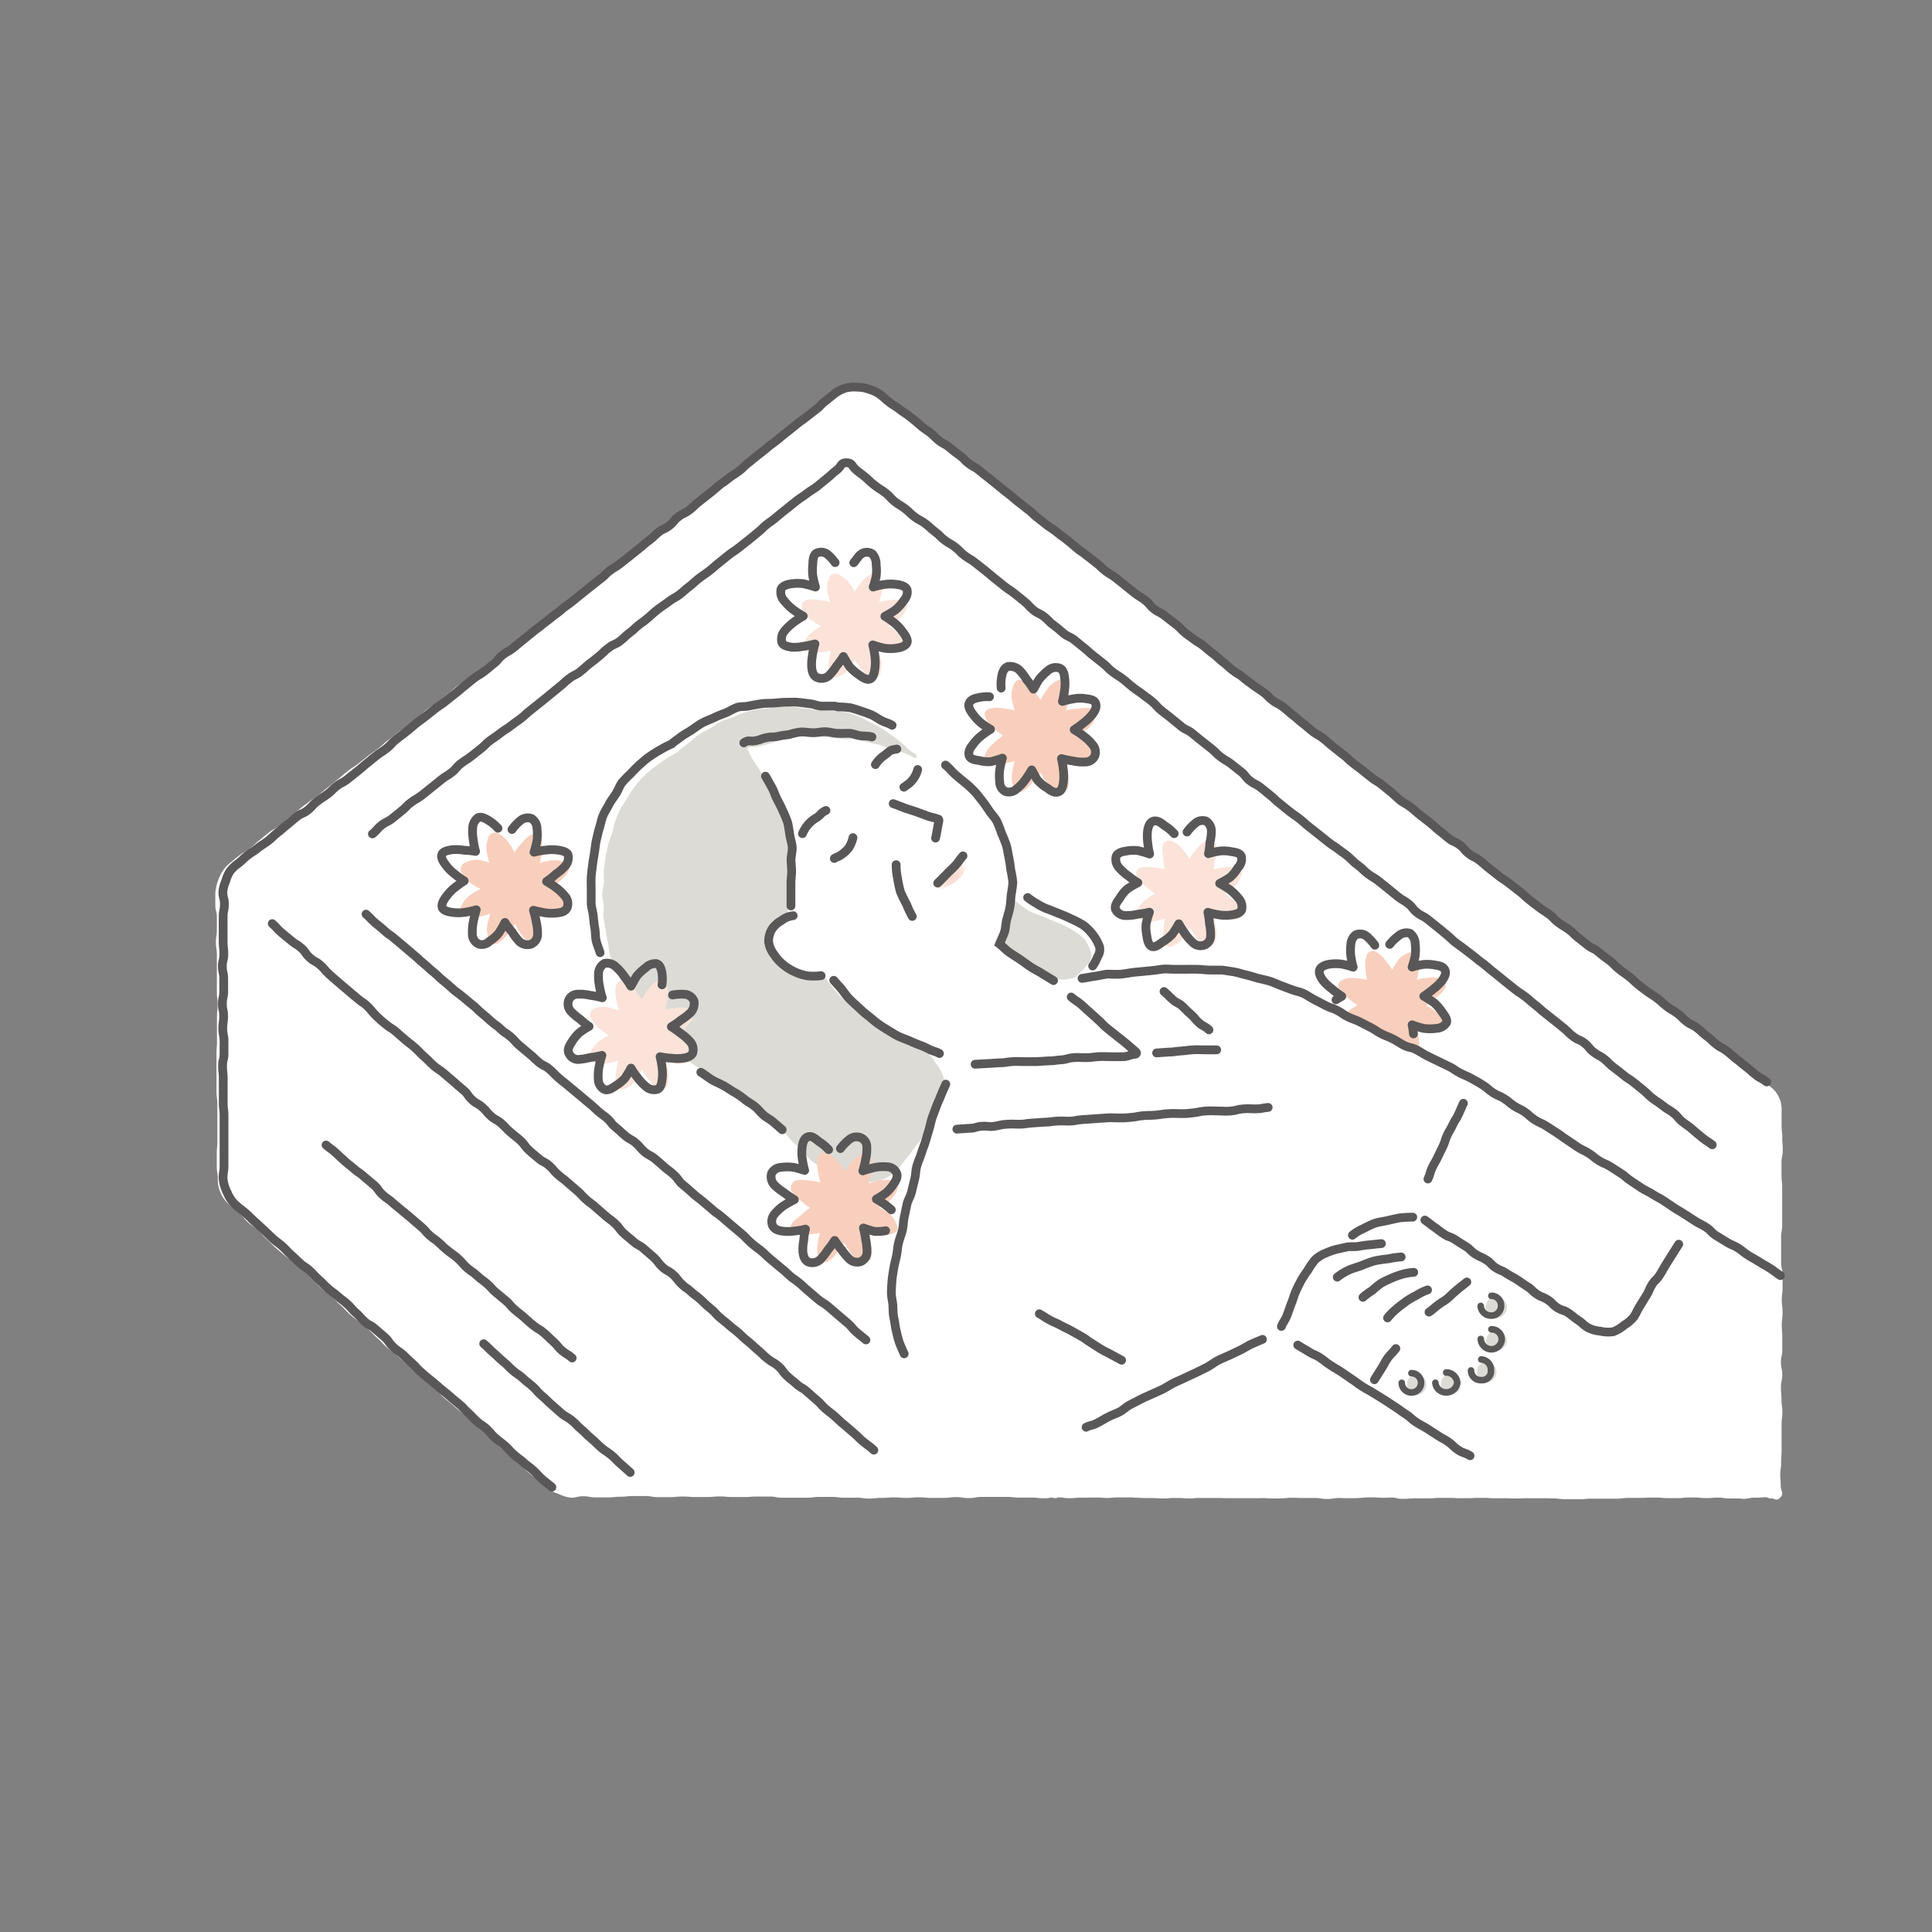 <svg xmlns="http://www.w3.org/2000/svg" xmlns:xlink="http://www.w3.org/1999/xlink" viewBox="0 0 200 200"><rect x="0" y="0" width="200" height="200" fill="#808080" stroke="none"/><defs><radialGradient id="名称未設定グラデーション_3" cx="-2707.11" cy="-2010.76" r="4.38" gradientTransform="matrix(-0.68, 0.73, -0.58, -0.55, -2940.67, 963.19)" gradientUnits="userSpaceOnUse"><stop offset="0" stop-color="#fbe3d4"/><stop offset="0.33" stop-color="#fbe5d7"/><stop offset="0.61" stop-color="#fcece2"/><stop offset="0.87" stop-color="#fef7f3"/><stop offset="1" stop-color="#fff"/></radialGradient><radialGradient id="名称未設定グラデーション_2" cx="140.36" cy="-46.26" r="1.95" gradientTransform="translate(-48.64 105.27) rotate(12.53)" gradientUnits="userSpaceOnUse"><stop offset="0" stop-color="#fad9cf"/><stop offset="0.31" stop-color="#fadcd2"/><stop offset="0.58" stop-color="#fbe4dd"/><stop offset="0.83" stop-color="#fdf2ee"/><stop offset="1" stop-color="#fff"/></radialGradient></defs><g id="レイヤー_2" data-name="レイヤー 2"><g id="グループ_179" data-name="グループ 179"><rect width="200" height="200" style="fill:none"/><path d="M86.15,40.91c-.51.39-.5.4-1,.8s-.59.29-1.1.69l-1,.8c-.51.4-.49.42-1,.82s-.55.35-1.06.75-.5.41-1,.81-.44.48-1,.88-.55.35-1.06.74-.49.42-1,.82-.54.35-1,.75-.46.47-1,.87l-1,.79c-.51.4-.55.35-1.06.74s-.48.44-1,.84-.5.42-1,.81-.55.35-1.06.75-.52.38-1,.78-.47.44-1,.84-.48.44-1,.84l-1,.79c-.51.4-.56.34-1.07.74s-.46.46-1,.86-.56.33-1.07.73l-1,.8c-.51.4-.48.43-1,.83s-.57.32-1.08.72-.47.45-1,.85-.57.32-1.08.72-.48.44-1,.84l-1,.8c-.51.4-.55.35-1.06.74s-.46.47-1,.87-.5.42-1,.82-.54.35-1.05.75-.49.43-1,.82-.46.47-1,.87-.55.35-1.06.75-.56.33-1.07.73-.48.44-1,.84-.48.43-1,.83-.58.31-1.09.71-.45.48-1,.87-.48.44-1,.84-.56.33-1.07.73l-1,.79c-.51.4-.47.44-1,.84s-.54.37-1.05.77l-1,.79c-.51.4-.55.35-1.06.75s-.49.42-1,.82l-1,.81c-.51.4-.49.42-1,.82s-.54.36-1.06.76-.52.38-1,.78-.49.43-1,.82-.46.47-1,.86-.6.29-1.11.69-.49.42-1,.82-.47.46-1,.86-.58.32-1.09.72-.5.41-1,.81a3.59,3.59,0,0,0-.74.86,5.28,5.28,0,0,0-.71,2.14c0,.64,0,.64,0,1.28s.16.65.16,1.29,0,.65,0,1.29-.1.64-.1,1.29.1.64.1,1.29,0,.64,0,1.28,0,.65,0,1.29v1.29c0,.64.08.64.08,1.29s-.07.64-.07,1.28,0,.65,0,1.29,0,.65,0,1.29-.05.64-.05,1.29,0,.64,0,1.29,0,.64,0,1.28,0,.65,0,1.29.09.65.09,1.29,0,.65,0,1.29,0,.65,0,1.29,0,.64,0,1.29-.06.64-.06,1.29,0,.64,0,1.29.11.65.11,1.29a3.46,3.46,0,0,0,1.25,2.75c.48.42.49.41,1,.84s.4.52.88.94.53.37,1,.8.43.49.91.92.45.46.93.89l1,.86c.48.42.59.31,1.07.74l.95.86c.48.43.41.5.89.93s.44.48.92.91.57.32,1,.75.43.49.91.91.44.48.92.91.5.41,1,.84.54.36,1,.79.44.47.92.9.44.47.92.9.52.38,1,.81l1,.85,1,.85c.48.43.52.39,1,.82s.46.45.94.88.41.5.89.93.5.41,1,.84l1,.85c.48.43.51.4,1,.83s.51.39,1,.82.42.49.9.92.44.47.92.9.59.31,1.07.74.45.46.93.89.43.5.91.93.5.4,1,.84l1,.86a3.73,3.73,0,0,0,1.21.61,3.79,3.79,0,0,0,1.3.41c.65,0,.65-.15,1.29-.15s.64.12,1.29.12h1.28c.65,0,.65-.07,1.29-.07s.64-.07,1.28-.07h1.29c.64,0,.64.11,1.29.11s.64,0,1.28,0,.65-.06,1.29-.06.64.05,1.29.05l1.28,0c.65,0,.65-.06,1.29-.06s.64.06,1.29.06.64,0,1.28,0,.64-.05,1.29-.05l1.28,0c.65,0,.65.12,1.29.12s.64,0,1.29,0h1.28c.65,0,.65-.08,1.29-.08h1.29c.64,0,.64.08,1.28.08s.65,0,1.29,0,.65.09,1.29.09.64-.07,1.29-.07.64-.05,1.28-.05.65.05,1.29.05.65-.06,1.29-.06.65.06,1.29.06.65,0,1.3,0,.65-.08,1.3-.08.65.1,1.3.1.65-.12,1.3-.12.65,0,1.3,0l1.3,0c.65,0,.65.07,1.3.07s.65,0,1.29,0,.65.07,1.3.07.65-.12,1.3-.12.65.11,1.3.11.65-.06,1.3-.06.65-.07,1.3-.07.65.11,1.29.11.65-.1,1.3-.1l1.3,0c.65,0,.65,0,1.3,0h1.3c.65,0,.65,0,1.3,0s.65,0,1.3,0,.64.07,1.29.07.65,0,1.3,0,.65,0,1.3,0,.65-.07,1.3-.07h2.6c.65,0,.65.13,1.3.13s.64,0,1.29,0,.65-.14,1.3-.14.65,0,1.3,0,.65.07,1.3.07.65-.06,1.3-.06.65.1,1.3.1.65,0,1.3,0,.65-.12,1.3-.12.65.1,1.3.1.65-.06,1.3-.06.65.08,1.3.08.65-.05,1.3-.05.65-.06,1.3-.06.65,0,1.3,0,.65.12,1.3.12H152c.65,0,.65-.1,1.3-.1s.65.11,1.3.11h1.3c.65,0,.65,0,1.3,0l1.3,0c.65,0,.65,0,1.3,0s.65-.14,1.3-.14h1.3c.65,0,.65.13,1.3.13s.65,0,1.3,0,.65-.06,1.3-.06.65,0,1.3,0h2.6c.65,0,.65,0,1.3,0h1.3c.65,0,.65,0,1.3,0s.65,0,1.3,0,.65.06,1.3.06.66-.06,1.31-.06h1.3c.65,0,.65.14,1.3.14a4.43,4.43,0,0,0,3-1.62,3.87,3.87,0,0,0,.62-1,3.82,3.82,0,0,0,.15-1.18c0-.64.05-.64.05-1.29s0-.65,0-1.29,0-.65,0-1.29.08-.65.08-1.3-.09-.64-.09-1.29-.06-.64-.06-1.29.14-.65.14-1.29-.14-.65-.14-1.29.14-.65.14-1.3,0-.64,0-1.29-.05-.65-.05-1.29.08-.65.08-1.29-.08-.65-.08-1.3.08-.64.08-1.29,0-.64,0-1.29-.15-.65-.15-1.29,0-.65,0-1.29,0-.65,0-1.3.11-.64.11-1.29,0-.65,0-1.29,0-.65,0-1.29,0-.65,0-1.3-.07-.65-.07-1.29,0-.65,0-1.3.13-.64.13-1.29-.05-.65-.05-1.29-.07-.65-.07-1.3,0-.65,0-1.29a3.91,3.91,0,0,0-.1-1.14,3.61,3.61,0,0,0-.51-1,3.43,3.43,0,0,0-.86-.74c-.51-.4-.43-.5-.94-.9s-.53-.37-1-.77-.52-.38-1-.78-.56-.34-1.07-.73-.48-.43-1-.83-.44-.48-.95-.87-.55-.35-1.06-.75l-1-.79c-.51-.4-.54-.36-1.05-.76s-.54-.35-1.06-.75-.46-.46-1-.85-.5-.42-1-.81-.59-.3-1.1-.7-.47-.45-1-.84-.54-.36-1.05-.75-.49-.43-1-.82-.46-.46-1-.85-.6-.29-1.11-.69-.47-.45-1-.84-.52-.38-1-.78-.49-.43-1-.82-.5-.42-1-.81-.59-.3-1.1-.7-.5-.4-1-.8-.42-.52-.93-.91-.52-.38-1-.77-.49-.42-1-.82l-1-.79c-.51-.39-.55-.33-1.06-.73s-.57-.32-1.08-.72-.45-.48-1-.87-.54-.37-1-.76-.54-.36-1.05-.76-.48-.43-1-.83l-1-.79c-.51-.39-.49-.41-1-.81s-.49-.41-1-.81-.55-.35-1.06-.74-.46-.47-1-.86-.59-.29-1.1-.69-.44-.48-1-.88l-1-.79-1-.79c-.52-.39-.53-.38-1-.77s-.49-.43-1-.82l-1-.78-1-.79c-.51-.39-.59-.3-1.1-.69s-.49-.43-1-.82l-1-.81c-.52-.39-.56-.34-1.07-.73l-1-.81-1-.79c-.51-.39-.43-.5-.94-.89l-1-.81c-.52-.4-.56-.34-1.07-.73s-.46-.46-1-.86-.55-.34-1.06-.74-.49-.42-1-.81-.53-.38-1-.77-.47-.45-1-.84-.58-.32-1.09-.72-.49-.42-1-.81-.57-.33-1.08-.73-.42-.52-.93-.91-.56-.33-1.08-.73-.53-.37-1-.76-.5-.41-1-.81l-1-.78c-.51-.4-.45-.47-1-.86s-.55-.34-1.07-.74-.45-.47-1-.86-.56-.35-1.07-.74-.49-.42-1-.81l-1-.81c-.51-.39-.56-.33-1.07-.73s-.53-.38-1-.78-.52-.38-1-.78-.5-.41-1-.8l-1-.78c-.51-.4-.53-.38-1-.77s-.43-.51-.94-.91-.61-.27-1.12-.67-.46-.47-1-.86l-1-.79c-.51-.4-.55-.35-1.06-.74s-.53-.38-1-.78-.42-.51-.94-.91-.54-.36-1.06-.76-.56-.33-1.07-.72a3.68,3.68,0,0,0-1.06-.62,3.84,3.84,0,0,0-1.2-.25,3.61,3.61,0,0,0-1.19.31A3.45,3.45,0,0,0,86.15,40.91Z" style="fill:#fff"/><path d="M28.18,95.61c.5.43.44.49.94.92s.51.41,1,.83.57.34,1.06.77.39.55.88,1,.58.33,1.08.76.42.51.91.94.48.45,1,.88l1,.85c.49.43.5.41,1,.84s.56.35,1,.78.42.52.91,1,.48.45,1,.88.57.34,1.06.77.49.44,1,.87.53.39,1,.82.45.48.94.91.46.47.95.9.56.36,1.05.79.5.42,1,.85.47.44,1,.87.4.54.89,1,.57.34,1.07.77.42.51.91.94.59.32,1.08.76.44.48.94.91.52.4,1,.83.4.54.89,1,.5.42,1,.86.6.31,1.09.74.43.51.92.94.53.39,1,.82l1,.86c.5.43.45.49.94.92s.54.38,1,.81l1,.87c.5.43.54.38,1,.81s.4.55.89,1,.5.41,1,.85.59.32,1.08.75l1,.87c.49.44.41.54.9,1s.57.33,1.07.76.42.52.91,1,.53.38,1,.81.53.39,1,.82.46.48,1,.91.44.48.94.91.52.4,1,.83.53.39,1,.82.47.46,1,.89.49.45,1,.88.46.46,1,.89.59.32,1.09.75.39.54.88,1,.51.41,1,.85.57.34,1.07.77.48.45,1,.88.44.49.94.92.52.39,1,.82.47.46,1,.89l1,.86c.5.43.46.48,1,.91s.54.37,1,.8" style="fill:none;stroke:#595757;stroke-linecap:round;stroke-miterlimit:10;stroke-width:0.907px"/><path d="M108.81,155c-.62-.22-.48-.45-1-.87s-.55-.37-1-.79-.45-.49-.94-.91-.48-.45-1-.87-.55-.36-1-.78-.43-.51-.93-.93-.56-.35-1.06-.77-.47-.45-1-.88-.52-.38-1-.8-.43-.5-.93-.93l-1-.84c-.49-.43-.59-.31-1.09-.73s-.43-.5-.93-.92-.55-.35-1-.77l-1-.86c-.5-.42-.43-.49-.93-.92s-.56-.35-1-.77l-1-.83c-.5-.43-.45-.48-.95-.9s-.44-.49-.94-.91-.58-.32-1.08-.74-.47-.46-1-.88-.53-.38-1-.8-.47-.46-1-.88-.42-.51-.92-.94-.53-.38-1-.8-.52-.4-1-.82-.46-.47-1-.9l-1-.85c-.49-.42-.55-.36-1.05-.78l-1-.84c-.5-.42-.49-.43-1-.85s-.46-.47-1-.89-.53-.39-1-.82l-1-.84c-.49-.43-.47-.45-1-.88s-.47-.45-1-.88-.54-.37-1-.79-.48-.45-1-.87l-1-.85c-.5-.43-.51-.41-1-.84l-1-.85c-.49-.42-.57-.33-1.06-.76s-.4-.54-.9-1-.59-.32-1.09-.74-.47-.46-1-.88-.44-.5-.94-.92-.53-.38-1-.8-.54-.37-1-.8-.42-.51-.92-.93l-1-.84c-.5-.43-.52-.4-1-.83s-.51-.41-1-.84-.55-.35-1.05-.78-.4-.53-.9-1-.51-.4-1-.82-.48-.45-1-.87-.59-.32-1.09-.74-.39-.55-.89-1-.52-.4-1-.82l-1-.85-1-.83c-.5-.42-.57-.34-1.07-.76s-.47-.45-1-.88l-1-.85c-.5-.42-.49-.44-1-.86l-1-.86c-.5-.42-.52-.41-1-.83l-1-.85c-.5-.42-.48-.45-1-.87l-1-.85c-.5-.43-.54-.38-1-.8s-.45-.48-1-.9-.46-.48-1-.9-.51-.41-1-.84a1.16,1.16,0,0,1-.43-.89,1.2,1.2,0,0,1,.42-.94c.51-.39.56-.33,1.07-.72s.48-.43,1-.83.54-.35,1.05-.74.5-.41,1-.81.53-.37,1-.76l1-.81c.5-.39.45-.46,1-.86s.57-.32,1.08-.71.41-.52.91-.92l1-.79c.51-.4.58-.31,1.09-.71s.52-.38,1-.77.53-.37,1-.77.41-.51.92-.91.53-.36,1-.76.56-.32,1.07-.71.46-.47,1-.86l1-.79c.51-.4.54-.36,1.05-.75s.53-.36,1-.75.41-.53.92-.92.54-.35,1-.75.5-.4,1-.8.48-.42,1-.82.56-.33,1.06-.73.55-.35,1-.74.47-.45,1-.85.54-.35,1-.75.48-.43,1-.83.49-.42,1-.81.47-.44,1-.84.6-.27,1.11-.67.45-.47,1-.87.52-.38,1-.77.55-.35,1.06-.74.49-.42,1-.82.45-.47,1-.87.5-.4,1-.8l1-.79c.51-.4.58-.31,1.08-.7s.45-.47,1-.87.57-.32,1.07-.72.5-.42,1-.81.55-.35,1.06-.74L80,54l1-.78,1-.81,1-.8c.51-.39.53-.37,1-.77s.42-.51.92-.91.53-.37,1-.77.52-.38,1-.78a1.23,1.23,0,0,1,1.51,0c.51.4.44.48.95.88s.55.35,1.06.75.53.38,1,.78.49.43,1,.83.57.33,1.08.73.5.42,1,.82l1,.81,1,.79c.5.4.45.47,1,.87s.54.37,1,.77.46.46,1,.86.59.3,1.1.7l1,.81c.51.4.47.45,1,.85s.5.41,1,.82.53.37,1,.77l1,.8c.51.4.47.46,1,.86s.54.37,1,.77.54.37,1,.77.51.4,1,.8.45.48,1,.88.53.37,1,.77.55.35,1.06.75.52.38,1,.79.4.53.91.93.55.36,1.06.76l1,.81c.51.4.57.32,1.08.72s.49.42,1,.82.54.37,1,.77.48.44,1,.84.53.38,1,.78.52.39,1,.8.5.42,1,.82l1,.8c.51.4.5.41,1,.82s.52.38,1,.78.49.43,1,.83.48.44,1,.84.58.31,1.09.71.42.51.93.91.57.33,1.08.73.46.46,1,.86.5.42,1,.82.56.34,1.07.74.46.46,1,.86.59.3,1.1.71.41.52.92.92.56.34,1.07.74.52.38,1,.79.53.37,1,.77l1,.79c.51.4.48.43,1,.84s.46.47,1,.87l1,.8c.51.4.49.42,1,.82l1,.8c.5.41.58.31,1.09.72l1,.81c.51.4.45.48,1,.88s.6.29,1.11.69.45.47,1,.87.55.35,1.06.75l1,.81c.51.4.46.46,1,.86s.48.43,1,.84.53.37,1,.78.53.38,1,.78.47.44,1,.84.6.3,1.11.7l1,.79c.51.41.52.4,1,.8s.49.43,1,.83.49.43,1,.83.48.43,1,.83.5.42,1,.82.55.35,1.06.76.54.36,1,.76.43.49.94.89.52.39,1,.79.55.36,1.06.77.53.37,1,.77.41.53.92.93.6.29,1.11.69.5.42,1,.82.44.49.95.89.59.3,1.1.7.45.49,1,.89.58.31,1.09.71.44.49.95.89.54.37,1.05.78.49.43,1,.83.73.21,1,.79,0,.64,0,1.28,0,.65,0,1.3-.08.64-.08,1.29.12.65.13,1.29-.09.65-.09,1.29-.07.65-.07,1.3.07.64.07,1.29-.07.65-.07,1.29v1.29c0,.65.11.65.11,1.3s0,.64,0,1.29,0,.65,0,1.29.06.65.06,1.29-.08.65-.08,1.3,0,.64,0,1.29,0,.65,0,1.29,0,.65,0,1.3,0,.64,0,1.29.14.65.14,1.3,0,.64,0,1.29-.1.65-.1,1.29,0,.65,0,1.3.06.64.06,1.29.45.85,0,1.31-.66-.08-1.31-.08-.65.08-1.3.08-.65,0-1.3,0h-1.3c-.65,0-.65,0-1.3,0s-.65-.08-1.3-.08-.65.12-1.3.12-.65-.12-1.3-.12-.65.12-1.3.12-.65-.11-1.3-.11-.65.13-1.3.13-.65-.07-1.3-.07-.65-.08-1.3-.08-.65.16-1.3.16-.65,0-1.3,0-.65,0-1.3,0-.65-.05-1.3-.05-.65,0-1.3,0-.65.08-1.3.08-.65-.07-1.3-.07-.65-.08-1.3-.08-.65.06-1.3.06-.65-.07-1.3-.07-.65.17-1.3.17-.65-.07-1.31-.07-.65.05-1.3.05-.65-.05-1.3-.05-.65,0-1.3,0-.65-.06-1.3-.06h-1.3c-.65,0-.65-.05-1.3-.05s-.65.08-1.3.08-.65-.08-1.3-.08-.65.12-1.31.12h-1.3c-.65,0-.65,0-1.3,0s-.65,0-1.3,0-.65.06-1.3.06h-1.3c-.65,0-.65-.05-1.31-.05s-.65.07-1.3.07-.65,0-1.3,0h-1.3c-.65,0-.65,0-1.3,0h-1.3c-.65,0-.65,0-1.3,0h-1.3c-.66,0-.66,0-1.31,0s-.65,0-1.3,0-.65,0-1.3,0-.65-.06-1.3-.06-.66,0-1.31,0h-1.3c-.65,0-.65,0-1.3,0s-.65,0-1.31,0h-1.3a7.08,7.08,0,0,0-1.3,0C109.45,155,109.42,155.2,108.81,155Z" style="fill:#fff"/><path d="M56.88,92a10.26,10.26,0,0,1,1.08.69,3.4,3.4,0,0,1,.84,1,.82.82,0,0,1-.44,1.15,3,3,0,0,1-1.29,0,8.08,8.08,0,0,1-1.32-.3A9.92,9.92,0,0,1,56,95.91a3.36,3.36,0,0,1,0,1.27.68.68,0,0,1-1,.44,3.18,3.18,0,0,1-1-.81,10.21,10.21,0,0,1-.69-1.19,8.61,8.61,0,0,1-.79,1.12,3.08,3.08,0,0,1-.93.86.63.63,0,0,1-1-.44,2.71,2.71,0,0,1-.17-1.27,10,10,0,0,1,.35-1.31,10.07,10.07,0,0,1-1.3.36,2.34,2.34,0,0,1-1.25-.22.66.66,0,0,1-.43-1,2.92,2.92,0,0,1,.79-1,12.18,12.18,0,0,1,1.16-.7,9.86,9.86,0,0,1-1.17-.68,3,3,0,0,1-.77-1,.72.72,0,0,1,.4-1.06A2.61,2.61,0,0,1,49.46,89a7.22,7.22,0,0,1,1.2.3,8.25,8.25,0,0,1-.3-1.22,2.8,2.8,0,0,1,.17-1.29.74.74,0,0,1,1.06-.52,3.34,3.34,0,0,1,1,.87,10.81,10.81,0,0,1,.68,1.1,6.94,6.94,0,0,1,.77-1,2.94,2.94,0,0,1,.95-.83c.48-.22.78-.09,1,.42a2.9,2.9,0,0,1,.13,1.26,7.74,7.74,0,0,1-.24,1.25,7.23,7.23,0,0,1,1.23-.28,2.45,2.45,0,0,1,1.25.19.7.7,0,0,1,.45,1,3.12,3.12,0,0,1-.86.95A6.93,6.93,0,0,1,56.88,92Z" style="fill:#f8cfbd"/><path d="M111.4,76.25a10,10,0,0,1,1.15.76,3,3,0,0,1,.83,1,.68.68,0,0,1-.42,1,2.75,2.75,0,0,1-1.32.19,8.7,8.7,0,0,1-1.3-.34,7.4,7.4,0,0,1,.23,1.31,3.29,3.29,0,0,1,0,1.34.77.77,0,0,1-1.13.43,3.28,3.28,0,0,1-1-.87,8.3,8.3,0,0,1-.75-1.08,6.73,6.73,0,0,1-.81,1,3.16,3.16,0,0,1-1,.91c-.5.23-.83,0-1-.47a2.74,2.74,0,0,1-.12-1.29,8.58,8.58,0,0,1,.29-1.36,8.36,8.36,0,0,1-1.36.29,3.23,3.23,0,0,1-1.35,0c-.49-.19-.54-.62-.31-1.12a3,3,0,0,1,.81-1,8.48,8.48,0,0,1,1-.81,7.55,7.55,0,0,1-1-.76,2.88,2.88,0,0,1-.79-1c-.23-.5-.13-.86.37-1a2.81,2.81,0,0,1,1.31-.07,7.5,7.5,0,0,1,1.31.24,8.41,8.41,0,0,1-.32-1.3,2.77,2.77,0,0,1,.2-1.3c.19-.5.53-.71,1-.48a3.29,3.29,0,0,1,1,.91,7.39,7.39,0,0,1,.79,1.08,8.59,8.59,0,0,1,.72-1.15,3.08,3.08,0,0,1,1-.84.73.73,0,0,1,1.08.46,3,3,0,0,1,.11,1.32,7.35,7.35,0,0,1-.26,1.27,6.47,6.47,0,0,1,1.29-.15,3.43,3.43,0,0,1,1.33-.05c.49.19.6.61.37,1.11a3,3,0,0,1-.8,1.05A9.41,9.41,0,0,1,111.4,76.25Z" style="fill:#f8cfbd"/><path d="M147.63,104.1a10.25,10.25,0,0,1,1.15.69,2.86,2.86,0,0,1,.79,1c.22.47,0,.76-.45.94a2.52,2.52,0,0,1-1.23.19,7.22,7.22,0,0,1-1.19-.23,5.88,5.88,0,0,1,.2,1.2,2.83,2.83,0,0,1-.07,1.25c-.18.47-.53.57-1,.36a2.65,2.65,0,0,1-1-.74,8,8,0,0,1-.69-1.05,8.43,8.43,0,0,1-.71,1,3.2,3.2,0,0,1-1,.85c-.47.22-.82,0-1-.48a2.59,2.59,0,0,1-.19-1.24,7.51,7.51,0,0,1,.28-1.2,7.13,7.13,0,0,1-1.2.23,2.66,2.66,0,0,1-1.26-.1.72.72,0,0,1-.45-1,3.18,3.18,0,0,1,.85-1,8.25,8.25,0,0,1,1.05-.72,7,7,0,0,1-1-.77,3.43,3.43,0,0,1-.9-.9c-.22-.47,0-.79.49-1a2.59,2.59,0,0,1,1.22-.12,6.5,6.5,0,0,1,1.2.17,6.62,6.62,0,0,1-.17-1.2,2.72,2.72,0,0,1,.1-1.24.67.67,0,0,1,1-.45,3,3,0,0,1,.94.84,7.74,7.74,0,0,1,.73,1,8.75,8.75,0,0,1,.67-1.07,2.75,2.75,0,0,1,1.06-.69c.47-.21.86-.15,1,.32a3,3,0,0,1,.05,1.27,7.15,7.15,0,0,1-.24,1.21,7,7,0,0,1,1.21-.21,2.79,2.79,0,0,1,1.25.09.72.72,0,0,1,.47,1,3.49,3.49,0,0,1-.88.93A9.27,9.27,0,0,1,147.63,104.1Z" style="fill:#f8cfbd"/><path d="M182.88,112c-.51-.4-.58-.31-1.09-.71s-.48-.43-1-.83-.49-.41-1-.8-.48-.43-1-.83-.58-.31-1.09-.7-.46-.46-1-.86-.48-.44-1-.84-.59-.29-1.1-.68-.46-.48-1-.87-.57-.32-1.08-.72-.47-.44-1-.84-.56-.34-1.07-.73-.53-.38-1-.78-.46-.46-1-.86-.53-.36-1-.76-.45-.49-1-.88-.52-.39-1-.78-.59-.29-1.1-.69l-1-.79c-.51-.4-.45-.47-1-.86s-.56-.33-1.08-.73-.44-.49-1-.88-.55-.35-1.06-.74-.52-.39-1-.78-.47-.45-1-.85l-1-.78c-.51-.4-.55-.35-1.06-.75l-1-.79c-.51-.4-.48-.43-1-.83s-.59-.29-1.1-.69-.42-.51-.94-.9-.61-.27-1.12-.67-.49-.42-1-.81-.47-.45-1-.85l-1-.78c-.51-.4-.48-.44-1-.83s-.57-.32-1.08-.71L144,82c-.51-.39-.5-.41-1-.8s-.56-.34-1.07-.74-.5-.41-1-.8-.53-.38-1-.77-.46-.46-1-.85l-1-.8c-.51-.39-.48-.44-1-.83s-.57-.32-1.08-.72-.49-.43-1-.82-.48-.43-1-.83-.48-.43-1-.83-.59-.31-1.1-.7-.45-.47-1-.87-.55-.35-1.06-.74-.54-.37-1-.76-.55-.35-1.06-.74-.48-.44-1-.84-.47-.45-1-.85-.5-.41-1-.81-.55-.34-1.06-.73-.54-.36-1-.76-.44-.49-1-.89l-1-.78c-.51-.4-.59-.3-1.1-.7s-.42-.51-.93-.9-.56-.35-1.07-.74l-1-.8-1-.8c-.51-.39-.56-.33-1.07-.73s-.46-.46-1-.86l-1-.78c-.51-.4-.54-.36-1-.75s-.49-.43-1-.83-.53-.37-1-.76-.54-.36-1.05-.75l-1-.79c-.51-.4-.46-.46-1-.85l-1-.79c-.51-.4-.49-.43-1-.82s-.51-.41-1-.8l-1-.81c-.51-.39-.51-.4-1-.8s-.57-.31-1.08-.71-.45-.48-1-.88-.52-.39-1-.78-.58-.32-1.09-.72-.45-.48-1-.88-.54-.36-1-.76-.49-.42-1-.82-.54-.36-1.06-.76-.55-.34-1.07-.74-.48-.44-1-.83a3.66,3.66,0,0,0-1.12-.51,3.47,3.47,0,0,0-1.19-.21,3.7,3.7,0,0,0-1.24.1,3.93,3.93,0,0,0-1.11.58l-1,.8c-.51.4-.44.49-1,.89l-1,.78c-.51.4-.54.36-1,.76l-1,.8c-.51.39-.5.41-1,.81s-.53.37-1,.77-.5.4-1,.8-.5.41-1,.81-.45.47-1,.86-.56.35-1.06.75-.54.36-1,.75-.49.43-1,.83l-1,.79c-.51.4-.46.46-1,.86s-.6.28-1.11.68-.42.51-.93.91-.6.28-1.11.68-.46.46-1,.86-.49.42-1,.82l-1,.8-1,.79c-.51.4-.56.34-1.07.73s-.45.48-1,.87l-1,.79-1,.8-1,.81c-.51.39-.54.36-1,.76s-.52.38-1,.78-.52.38-1,.78-.53.38-1,.78l-1,.81c-.51.4-.49.42-1,.82s-.57.32-1.08.72-.43.51-.94.91-.49.42-1,.81-.57.33-1.08.73-.5.41-1,.81-.49.43-1,.82l-1,.79c-.51.39-.54.36-1.05.76l-1,.79c-.51.4-.53.37-1,.76s-.49.43-1,.83-.52.38-1,.77-.44.49-.95.89-.55.36-1.06.76-.5.41-1,.81-.48.43-1,.83l-1,.8c-.51.4-.58.3-1.1.7s-.45.47-1,.87-.55.34-1.06.74-.44.49-.95.89-.61.27-1.12.67-.49.43-1,.83-.48.43-1,.83-.46.46-1,.86-.55.35-1.06.75-.55.35-1.06.75-.47.46-1,.86a3.79,3.79,0,0,0-.81.79,4.15,4.15,0,0,0-.43,1,3.72,3.72,0,0,0-.29,1.1c0,.64.16.64.16,1.28s-.13.65-.13,1.29,0,.65,0,1.29v1.29c0,.64.07.64.07,1.29s-.15.64-.15,1.28.14.65.14,1.29v1.29c0,.64-.14.64-.14,1.29s.13.64.13,1.28-.09.65-.09,1.29.13.65.13,1.29,0,.64,0,1.29-.15.64-.15,1.29.07.64.07,1.28,0,.65,0,1.29,0,.65,0,1.29.08.65.08,1.29,0,.65,0,1.29,0,.64,0,1.29,0,.64,0,1.29,0,.64,0,1.29-.1.65-.1,1.29a3.76,3.76,0,0,0,.43,1.5,3.51,3.51,0,0,0,.87,1.28c.48.43.51.4,1,.82s.46.45.94.88l.95.87c.48.43.46.45.93.88s.52.39,1,.82.44.47.92.9.47.45.95.88.54.35,1,.78.44.48.92.91.45.46.93.89.52.38,1,.8.52.39,1,.82.43.49.91.92.43.48.91.91.58.31,1.06.74l1,.86c.47.43.39.52.87,1s.53.38,1,.8.46.45.94.88.44.48.92.91.48.43,1,.85.5.41,1,.84.51.4,1,.83.49.41,1,.84.45.47.93.9.44.47.92.9.55.35,1,.78.42.5.9.93.52.38,1,.81.44.48.92.91.52.38,1,.81.52.39,1,.82.43.48.92.91.51.39,1,.82" style="fill:none;stroke:#595757;stroke-linecap:round;stroke-miterlimit:10;stroke-width:0.907px"/><path d="M38.55,86.33c.51-.4.43-.5.94-.9s.6-.3,1.11-.7l1-.81c.51-.4.44-.49,1-.89s.57-.32,1.09-.72l1-.8c.51-.4.5-.41,1-.81s.56-.34,1.07-.74.43-.51.94-.91.55-.35,1.07-.75l1-.79c.52-.4.45-.48,1-.88s.55-.36,1.06-.76.56-.35,1.07-.75.54-.37,1.05-.77.47-.45,1-.85l1-.8c.52-.4.5-.41,1-.81s.5-.42,1-.82.47-.45,1-.85.6-.29,1.11-.69.48-.45,1-.85.52-.39,1-.79.45-.47,1-.87.62-.27,1.14-.67.46-.46,1-.86.47-.45,1-.85.54-.38,1-.78.47-.45,1-.85.55-.36,1.06-.76.59-.31,1.1-.71.48-.43,1-.83.48-.44,1-.84.55-.37,1.06-.77.49-.43,1-.83.5-.41,1-.81.55-.36,1.06-.76l1-.79c.51-.4.5-.42,1-.82s.46-.48,1-.88.54-.37,1-.77.51-.41,1-.81l1-.8c.52-.4.55-.36,1.07-.76s.55-.34,1.07-.74l1-.82c.51-.4.47-.45,1-.85s.37-.76,1-.76.53.34,1,.74.52.38,1,.79.46.46,1,.87.56.34,1.07.74.43.49.94.89.56.34,1.08.74.46.46,1,.86.59.3,1.11.7.47.44,1,.84.46.47,1,.87.58.32,1.09.72.44.49,1,.89.57.32,1.08.73l1,.79c.51.4.49.42,1,.83l1,.8c.51.4.55.36,1.06.76l1,.81c.51.4.44.5.95.9s.6.29,1.11.69.44.49,1,.89.5.42,1,.82.6.28,1.11.68l1,.81c.51.4.47.45,1,.85l1,.79c.51.4.44.48,1,.89s.56.34,1.07.74.49.43,1,.83.54.36,1.05.76.54.37,1,.77.43.51.94.91.52.38,1,.78.5.42,1,.82.6.29,1.11.69l1,.81,1,.79c.51.4.45.48,1,.89s.57.32,1.08.72l1,.79c.51.4.41.53.92.93s.59.3,1.11.7l1,.81c.51.4.46.47,1,.87l1,.81c.51.4.54.37,1.05.77s.48.44,1,.84l1,.79,1,.8c.51.4.55.35,1.06.75s.54.36,1,.76.45.48,1,.88.47.46,1,.86.57.33,1.08.73l1,.8c.51.4.49.42,1,.82s.57.33,1.08.73.41.53.92.93.59.3,1.1.7l1,.8c.51.4.5.42,1,.82s.45.47,1,.87.54.38,1.05.78.53.38,1,.78.53.38,1,.78.49.42,1,.82l1,.81,1,.8c.51.4.54.35,1.06.75s.48.43,1,.83.49.44,1,.84l1,.79c.51.4.5.41,1,.81s.45.48,1,.88.62.26,1.13.66.42.52.93.92.59.31,1.1.71.45.48,1,.89.52.38,1,.78.55.36,1.06.76l1,.81c.51.41.46.48,1,.88s.54.35,1.06.76.56.33,1.07.73.42.52.94.92.54.36,1,.76.5.43,1,.84.55.36,1.06.76" style="fill:none;stroke:#595757;stroke-linecap:round;stroke-linejoin:round;stroke-width:0.907px"/><path d="M89.64,138.71c-.5-.43-.52-.4-1-.82s-.42-.52-.92-.94l-1-.85c-.5-.42-.49-.44-1-.86s-.57-.34-1.07-.76-.48-.43-1-.86-.46-.45-1-.88-.55-.35-1-.77-.47-.45-1-.87l-1-.84c-.5-.42-.46-.47-1-.89s-.54-.38-1-.8-.44-.48-.94-.9l-1-.84-1-.86c-.5-.43-.56-.36-1-.78l-1-.85c-.5-.42-.53-.38-1-.81s-.48-.44-1-.87-.4-.52-.9-1-.51-.4-1-.82-.47-.44-1-.87-.59-.31-1.09-.73-.42-.51-.92-.93-.58-.32-1.08-.74-.47-.45-1-.88-.41-.52-.9-.94-.54-.38-1-.8-.47-.46-1-.88l-1-.84c-.49-.42-.51-.41-1-.83s-.52-.4-1-.82-.46-.48-.95-.9-.6-.3-1.1-.72-.46-.46-1-.89l-1-.84c-.49-.42-.43-.49-.93-.92s-.56-.34-1-.77-.53-.39-1-.81-.48-.44-1-.87-.45-.47-1-.89l-1-.83c-.5-.42-.54-.37-1-.79s-.48-.44-1-.86-.46-.46-1-.89-.48-.45-1-.87-.47-.45-1-.88l-1-.85c-.5-.42-.5-.41-1-.84s-.55-.36-1-.78-.51-.42-1-.84-.45-.48-.95-.91" style="fill:none;stroke:#595757;stroke-linecap:round;stroke-linejoin:round;stroke-width:0.907px"/><path d="M33.75,118.53c.49.42.53.37,1,.8s.46.45.95.88.51.4,1,.83.55.35,1,.78l1,.84c.49.43.39.54.88,1s.54.37,1,.79.5.41,1,.84.5.4,1,.83.48.43,1,.86.42.49.91.92.54.36,1,.79.46.46,1,.88.54.36,1,.79.42.51.91.93.55.35,1,.78.52.39,1,.81.44.49.93.91.5.41,1,.83.43.5.92.93.51.39,1,.82.47.45,1,.87.58.32,1.07.75.46.45.95.88.41.52.9.94.57.34,1.06.77" style="fill:none;stroke:#595757;stroke-linecap:round;stroke-linejoin:round;stroke-width:0.907px"/><path d="M65.24,152.43c-.5-.44-.48-.45-1-.89s-.45-.5-1-.94-.57-.36-1.07-.8-.47-.48-1-.92-.47-.48-1-.92-.45-.49-1-.93-.6-.32-1.1-.76l-1-.88c-.5-.44-.47-.48-1-.92s-.44-.51-.94-.95-.53-.4-1-.84-.56-.38-1.06-.82-.46-.49-1-.93-.48-.46-1-.9-.46-.49-1-.93" style="fill:none;stroke:#595757;stroke-linecap:round;stroke-linejoin:round;stroke-width:0.907px"/><path d="M53,85.87a5.1,5.1,0,0,1,.85-.91,1.18,1.18,0,0,1,1.19-.22,1.24,1.24,0,0,1,.55,1.05,5.14,5.14,0,0,1,0,1.23,10.69,10.69,0,0,1-.31,1.2A9.61,9.61,0,0,1,56.51,88a4.62,4.62,0,0,1,1.23,0c.56.07,1,.22,1.07.53a1.29,1.29,0,0,1-.35,1.17,5,5,0,0,1-.94.8,7,7,0,0,1-.94.75,9.34,9.34,0,0,1,1,.66,4.8,4.8,0,0,1,.91.87,1.15,1.15,0,0,1,.22,1.17c-.12.31-.42.48-1,.55a4.73,4.73,0,0,1-1.23,0c-.36-.06-.82-.15-1.26-.27a10.76,10.76,0,0,1,.3,1.26,5,5,0,0,1,.13,1.25,1.13,1.13,0,0,1-.67,1,1.26,1.26,0,0,1-1.19-.25,6,6,0,0,1-.77-1,9.93,9.93,0,0,1-.75-1,10.1,10.1,0,0,1-.65,1.12,4,4,0,0,1-.94.82,1.12,1.12,0,0,1-1.1.31,1.11,1.11,0,0,1-.68-1A5.3,5.3,0,0,1,49,95.4c.06-.36.18-.77.3-1.22a10.17,10.17,0,0,1-1.22.27,4.62,4.62,0,0,1-1.23,0c-.56-.07-1-.22-1.08-.53s.09-.67.43-1.12a4.9,4.9,0,0,1,.85-.89,12.25,12.25,0,0,1,1-.72,8.66,8.66,0,0,1-1-.73,4.44,4.44,0,0,1-.87-.87c-.35-.44-.55-.83-.44-1.13s.54-.43,1.1-.5a4.83,4.83,0,0,1,1.22.06,7.61,7.61,0,0,1,1.17.12A8.14,8.14,0,0,1,49,87a5.4,5.4,0,0,1-.07-1.22,1.42,1.42,0,0,1,.53-1.12c.29-.16.71,0,1.16.3a4.36,4.36,0,0,1,.93.78" style="fill:none;stroke:#595757;stroke-linecap:round;stroke-linejoin:round;stroke-width:0.907px"/><path d="M91.93,64.82a8.8,8.8,0,0,1,1.08.71,3.31,3.31,0,0,1,.83.93.7.7,0,0,1-.43,1,3.1,3.1,0,0,1-1.23.06,9.35,9.35,0,0,1-1.28-.31,9.5,9.5,0,0,1,.34,1.28,2.63,2.63,0,0,1-.12,1.23.7.7,0,0,1-1,.45,3.24,3.24,0,0,1-.89-.87,8.3,8.3,0,0,1-.75-1,8.09,8.09,0,0,1-.65,1,2.68,2.68,0,0,1-1,.75.69.69,0,0,1-1-.4,2.88,2.88,0,0,1,0-1.23A5.56,5.56,0,0,1,86,67.35a6.5,6.5,0,0,1-1.19.18,3.14,3.14,0,0,1-1.24,0c-.46-.17-.55-.57-.33-1a2.66,2.66,0,0,1,.73-1A8.28,8.28,0,0,1,85,64.82a12.52,12.52,0,0,1-1.12-.69,3.1,3.1,0,0,1-.81-.95.74.74,0,0,1,.42-1.07,3,3,0,0,1,1.25,0,7,7,0,0,1,1.21.21,7.11,7.11,0,0,1-.31-1.2,2.54,2.54,0,0,1,.18-1.23.64.64,0,0,1,1-.4,2.89,2.89,0,0,1,1,.76,7.35,7.35,0,0,1,.67,1,8.12,8.12,0,0,1,.7-1,3,3,0,0,1,1-.81c.46-.21.79,0,1,.45a2.83,2.83,0,0,1,.13,1.21A7.69,7.69,0,0,1,91,62.34a7.34,7.34,0,0,1,1.24-.23,2.76,2.76,0,0,1,1.21.09c.46.17.56.47.34.93a2.6,2.6,0,0,1-.76.94A9.33,9.33,0,0,1,91.93,64.82Z" style="fill:#fbe3d9"/><path d="M126.71,92.49a7.35,7.35,0,0,1,1,.72,3.26,3.26,0,0,1,.87.92c.21.47,0,.82-.49,1a2.67,2.67,0,0,1-1.21.06,7.09,7.09,0,0,1-1.24-.19,8.34,8.34,0,0,1,.28,1.23,2.62,2.62,0,0,1-.13,1.23.69.69,0,0,1-1,.46,3.49,3.49,0,0,1-.91-.86,8.07,8.07,0,0,1-.73-1,9.09,9.09,0,0,1-.68,1.09,2.68,2.68,0,0,1-1,.75.72.72,0,0,1-1.08-.36,3.35,3.35,0,0,1,.07-1.26,6.23,6.23,0,0,1,.15-1.2,7.67,7.67,0,0,1-1.19.3,2.52,2.52,0,0,1-1.23-.19.68.68,0,0,1-.45-1,3.21,3.21,0,0,1,.83-1,7.47,7.47,0,0,1,1-.7,7.13,7.13,0,0,1-1-.78,3.27,3.27,0,0,1-.83-.9.62.62,0,0,1,.4-1,2.7,2.7,0,0,1,1.21,0,6.79,6.79,0,0,1,1.23.17,6.81,6.81,0,0,1-.16-1.23,3.26,3.26,0,0,1-.06-1.25.71.71,0,0,1,1.06-.38,2.93,2.93,0,0,1,1,.8,6.43,6.43,0,0,1,.71,1,6.17,6.17,0,0,1,.74-1,2.93,2.93,0,0,1,.93-.83.73.73,0,0,1,1.08.38,3.57,3.57,0,0,1-.07,1.26,7.39,7.39,0,0,1-.2,1.26,7.5,7.5,0,0,1,1.26-.21,2.87,2.87,0,0,1,1.23,0c.47.17.57.51.35,1a2.63,2.63,0,0,1-.69,1A8.27,8.27,0,0,1,126.71,92.49Z" style="fill:#fbe3d9"/><path d="M103.64,71.23A4.23,4.23,0,0,1,103.7,70c.09-.54.31-.88.64-1a1.4,1.4,0,0,1,1.16.34,5.54,5.54,0,0,1,.77,1,9.22,9.22,0,0,1,.71,1c.24-.39.41-.77.63-1.06a5.62,5.62,0,0,1,.9-.88,1.19,1.19,0,0,1,1.17-.24c.31.12.47.44.53,1a4.6,4.6,0,0,1,0,1.22,9.63,9.63,0,0,1-.23,1.23,10.35,10.35,0,0,1,1.22-.28,3.7,3.7,0,0,1,1.23,0c.56.06.91.19,1,.51s0,.66-.35,1.11a5.16,5.16,0,0,1-.88.86,11.36,11.36,0,0,1-1,.73,10.6,10.6,0,0,1,1,.68,4.7,4.7,0,0,1,.9.87,1.14,1.14,0,0,1,.24,1.14,1.06,1.06,0,0,1-1,.65,4.74,4.74,0,0,1-1.24-.1,11.54,11.54,0,0,1-1.22-.25,9.06,9.06,0,0,1,.2,1.22,4.84,4.84,0,0,1,0,1.23c-.07.56-.22.9-.53,1s-.65,0-1.1-.38a4,4,0,0,1-1-.79c-.23-.29-.41-.72-.65-1.11a11.73,11.73,0,0,1-.7,1.07,4.41,4.41,0,0,1-.86.9,1.16,1.16,0,0,1-1.14.27,1.08,1.08,0,0,1-.61-1,4.92,4.92,0,0,1,0-1.24,9,9,0,0,1,.28-1.22,11.46,11.46,0,0,1-1.21.37,3.81,3.81,0,0,1-1.24-.13c-.56-.06-.92-.2-1-.51s0-.66.38-1.11a4.25,4.25,0,0,1,.84-.9,9.43,9.43,0,0,1,1-.7,9.1,9.1,0,0,1-1-.67,5,5,0,0,1-.82-.89c-.33-.43-.49-.76-.42-1.06s.37-.55.91-.64a3.76,3.76,0,0,1,1.22-.11" style="fill:none;stroke:#595757;stroke-linecap:round;stroke-linejoin:round;stroke-width:0.907px"/><path d="M138.3,103.5c.19-.13.38-.23.6-.36a8.42,8.42,0,0,1-1-.76,4.74,4.74,0,0,1-.91-.84c-.34-.45-.49-.84-.38-1.14s.5-.52,1.06-.59a4.24,4.24,0,0,1,1.25,0,8.46,8.46,0,0,1,1.16.31,8.35,8.35,0,0,1-.24-1.14,5.1,5.1,0,0,1,0-1.21,1.3,1.3,0,0,1,.51-1,1.11,1.11,0,0,1,1.16.18,5.35,5.35,0,0,1,.81.9" style="fill:none;stroke:#595757;stroke-linecap:round;stroke-linejoin:round;stroke-width:0.907px"/><path d="M143.86,97.76a4.67,4.67,0,0,1,.89-.86,1.26,1.26,0,0,1,1.2-.29,1.38,1.38,0,0,1,.55,1.11,5.23,5.23,0,0,1,0,1.24,10.3,10.3,0,0,1-.32,1.15,7.82,7.82,0,0,1,1.18-.27,4.24,4.24,0,0,1,1.23.07c.56.07.87.22,1,.53s0,.64-.32,1.09a5.15,5.15,0,0,1-.88.85,10.64,10.64,0,0,1-1,.75,11.83,11.83,0,0,1,1.07.68,4.39,4.39,0,0,1,.81.94c.34.45.58.81.47,1.12a1.31,1.31,0,0,1-1.09.59,4.79,4.79,0,0,1-1.26,0,10,10,0,0,1-1.21-.37,8.94,8.94,0,0,1,.14.94" style="fill:none;stroke:#595757;stroke-linecap:round;stroke-linejoin:round;stroke-width:0.907px"/><path d="M88.38,58.25c.31-.35.5-.73.77-.89a1,1,0,0,1,1.18,0,1.64,1.64,0,0,1,.37,1.11,4.63,4.63,0,0,1,0,1.18,9.73,9.73,0,0,1-.31,1.12,8,8,0,0,1,1.2-.27,4.39,4.39,0,0,1,1.24,0c.56.07,1,.26,1.07.57s0,.71-.38,1.16a4.9,4.9,0,0,1-.84.92,11,11,0,0,1-1.08.65,8.52,8.52,0,0,1,1,.7,4.85,4.85,0,0,1,.84.9c.34.45.57.84.45,1.14s-.54.49-1.1.56a4.19,4.19,0,0,1-1.25,0,9.27,9.27,0,0,1-1.19-.34,7.82,7.82,0,0,1,.22,1.21,4.36,4.36,0,0,1,0,1.23c-.07.56-.22,1-.53,1.1s-.68-.11-1.13-.45a5,5,0,0,1-.94-.81,12.22,12.22,0,0,1-.66-1.08,10.93,10.93,0,0,1-.72,1,6,6,0,0,1-.8,1,1.15,1.15,0,0,1-1.17.19c-.31-.12-.52-.4-.59-1a4.89,4.89,0,0,1,.06-1.23,8.7,8.7,0,0,1,.27-1.26,10.92,10.92,0,0,1-1.26.26A4.62,4.62,0,0,1,82,67c-.56-.07-.94-.19-1.06-.5a1.31,1.31,0,0,1,.29-1.2,5.22,5.22,0,0,1,.92-.87,7.73,7.73,0,0,1,1-.65,9.42,9.42,0,0,1-1-.64,5.13,5.13,0,0,1-.91-.88A1.35,1.35,0,0,1,80.85,61c.12-.31.54-.5,1.09-.57a4.72,4.72,0,0,1,1.25,0,12.44,12.44,0,0,1,1.23.34,9.18,9.18,0,0,1-.28-1.16,5.18,5.18,0,0,1,0-1.17c0-.51.08-.94.31-1.13a1.06,1.06,0,0,1,1.19.06,4.37,4.37,0,0,1,.81.87" style="fill:none;stroke:#595757;stroke-linecap:round;stroke-linejoin:round;stroke-width:0.907px"/><path d="M122.88,86.13a4.47,4.47,0,0,1,.83-.88,1.12,1.12,0,0,1,1.14-.25,1.23,1.23,0,0,1,.55,1,4.79,4.79,0,0,1-.15,1.21,6.48,6.48,0,0,1-.15,1.16,8,8,0,0,1,1.17-.27,4,4,0,0,1,1.24.07c.56.07.92.21,1,.52a1.23,1.23,0,0,1-.36,1.13,4,4,0,0,1-.81,1,9.38,9.38,0,0,1-1.08.63,10.44,10.44,0,0,1,1.06.66,4.94,4.94,0,0,1,.89.88,1.31,1.31,0,0,1,.33,1.19c-.12.31-.51.46-1.07.53a4.18,4.18,0,0,1-1.24,0,8.21,8.21,0,0,1-1.19-.27,8.54,8.54,0,0,1,.17,1.21,4.76,4.76,0,0,1,.11,1.23,1,1,0,0,1-.61.94,1.15,1.15,0,0,1-1.16-.18,5.84,5.84,0,0,1-.84-.94,11.83,11.83,0,0,1-.68-1.07,11.89,11.89,0,0,1-.67,1.07,4.29,4.29,0,0,1-1,.8c-.45.34-.82.59-1.12.48s-.46-.55-.52-1.11a4.33,4.33,0,0,1-.08-1.24,10.92,10.92,0,0,1,.35-1.2,9.2,9.2,0,0,1-1.22.21,5,5,0,0,1-1.24.14,1.19,1.19,0,0,1-1.05-.63c-.11-.3.06-.67.41-1.12a4.07,4.07,0,0,1,.8-1,11.46,11.46,0,0,1,1.1-.65,8.68,8.68,0,0,1-1-.71,5.29,5.29,0,0,1-.93-.83,1.28,1.28,0,0,1-.32-1.18c.12-.31.5-.49,1-.55a4.1,4.1,0,0,1,1.25-.06,12.09,12.09,0,0,1,1.22.36,9.84,9.84,0,0,1-.21-1.27A4.81,4.81,0,0,1,118.8,86c.08-.57.29-.92.63-1s.68.1,1.12.47a4.39,4.39,0,0,1,1,.83" style="fill:none;stroke:#595757;stroke-linecap:round;stroke-linejoin:round;stroke-width:0.907px"/><path d="M98.75,86.34c.47-.41.21.34.68,1,.22.28.5.59.8.95s.5.62.79,1,.49.65.78,1,.57.6.86.9.66.51,1,.79.57.63.88.89.69.49,1,.73.69.5,1,.7a6.8,6.8,0,0,0,1.15.47c.45.15.85.36,1.23.51s.87.35,1.23.52a9.21,9.21,0,0,1,1.16.66,5.47,5.47,0,0,1,1,.82,4.41,4.41,0,0,1,.59,1.19,1.24,1.24,0,0,1-.12,1.12,6.17,6.17,0,0,1-.78.9,11.1,11.1,0,0,1-.85.83c-.32.27-.61.57-.9.78-.56.42-.46.82-1,.65s-.53-.41-1.09-.76-.6-.28-1.15-.64-.5-.45-1-.8l-1.11-.72c-.55-.36-.59-.3-1.14-.66s-.53-.39-1.09-.74-.57-.33-1.12-.69-.57-.34-1.12-.69-.54-.39-1.09-.75-.53-.4-1.08-.75-.54-.39-1.09-.74-.64-.24-1.19-.6-.9-.13-1.06-.78.25-.6.57-1.19l.64-1.18c.32-.58.35-.56.67-1.15s.36-.57.67-1.15.41-.55.69-1.16S98.25,86.77,98.75,86.34Z" style="fill:#dcdbd6"/><path d="M122.93,115c.23-.59-.4-.46-.81-.94s-.42-.48-.83-1-.35-.54-.76-1-.52-.39-.93-.88-.34-.54-.75-1-.44-.46-.85-1l-.82-1c-.41-.49-.43-.47-.84-1s-.4-.5-.81-1-.45-.46-.86-.94a8.43,8.43,0,0,0-.81-1l-1.06-.6c-.37-.21-.7-.47-1-.67s-.78-.34-1.12-.55-.68-.52-1-.73-.71-.46-1-.67-.75-.39-1.08-.61-.68-.51-1-.73-.76-.4-1.08-.62-.63-.59-1-.82-.73-.46-1-.68c.17-.42.4-.8.54-1.21s.18-.88.29-1.29.17-.87.25-1.29.27-.86.31-1.29a11.73,11.73,0,0,0-.08-1.33c0-.44,0-.88,0-1.31s-.16-.87-.25-1.3a11.27,11.27,0,0,0-.36-1.26,10.68,10.68,0,0,0-.43-1.24c-.17-.4-.37-.79-.58-1.18s-.42-.77-.67-1.14-.48-.73-.75-1.08-.58-.66-.88-1-.66-.58-1-.88-.63-.61-1-.89-.62-.63-1-.9-.7-.54-1.06-.79-.82-.35-1.2-.58-.67-.57-1.06-.79-.81-.34-1.21-.54-.72-.51-1.12-.7-.87-.22-1.27-.4-.73-.47-1.14-.61-.86-.1-1.28-.21-.83-.16-1.25-.23-.84-.15-1.27-.19-.84-.08-1.28-.1-.85-.15-1.28-.14-.85.15-1.28.18-.85,0-1.28.07-.84.14-1.26.22-.85.1-1.27.2-.85.14-1.26.26-.82.24-1.23.38-.77.38-1.17.54-.85.17-1.24.35-.74.45-1.12.64-.73.45-1.1.67-.75.42-1.1.67-.68.51-1,.77-.68.52-1,.81-.62.59-.91.9-.55.66-.81,1-.5.69-.74,1-.45.72-.66,1.1-.46.72-.63,1.12a12.32,12.32,0,0,0-.45,1.2c-.14.43-.23.86-.34,1.28s-.19.86-.27,1.29-.17.86-.22,1.29-.11.88-.13,1.32,0,.88.06,1.32,0,.87.09,1.31.16.86.24,1.29.13.86.23,1.29.24.84.37,1.26.18.86.34,1.27.42.77.61,1.17.31.83.53,1.21a13,13,0,0,0,.69,1.12c.24.37.6.65.87,1s.5.71.79,1,.62.61.94.92.59.64.92.93.65.59,1,.86.76.45,1.13.69.66.59,1,.81.84.28,1.24.47.76.45,1.17.61.8.35,1.22.49.84.27,1.27.38.87.24,1.3.33l1.33.24c.44.07.89.14,1.33.18s.9.06,1.35.08.9-.09,1.34-.11.89-.07,1.33-.11.9,0,1.34-.11.9-.09,1.33-.19.84-.34,1.26-.47.9-.14,1.32-.3.84-.31,1.25-.49.79-.52,1.18-.73c.34.27.71.59,1.06.86s.68.56,1,.82.74.49,1.09.74.74.5,1.09.76.69.57,1,.81.75.5,1.1.74.77.47,1.12.7l1.12.72c.39.26.7.6,1,.82s.77.55,1.09.75c.71.44.51.51,1.17.54a4.44,4.44,0,0,0,1.25-.14c.63-.08.64,0,1.27-.07s.63,0,1.26-.12.61-.18,1.24-.26.64,0,1.27-.09.63,0,1.26-.13.62-.19,1.25-.27.62-.12,1.25-.2.64,0,1.27-.08l1.26-.16c.63-.08.64,0,1.27-.1s.61-.17,1.24-.25.64-.25,1.27-.18S122.7,115.62,122.93,115Z" style="fill:#fff"/><path d="M93.78,107.91c-.41-.15-.74-.45-1.12-.62s-.76-.37-1.12-.57-.75-.39-1.1-.62-.67-.51-1-.77-.69-.51-1-.79-.63-.57-.92-.87-.6-.6-.87-.91-.54-.67-.8-1-.5-.7-.76-1-.62-.6-.89-.9-.47-.74-.71-1-.66-.61-.86-.93a6.75,6.75,0,0,1-.59-1.12,6.41,6.41,0,0,1-.26-1.23,8.86,8.86,0,0,1-.22-1.24c0-.39,0-.8,0-1.26s0-.8,0-1.26.07-.81.08-1.26,0-.81,0-1.26,0-.87,0-1.27a12.65,12.65,0,0,0-.09-1.27,9.3,9.3,0,0,0-.21-1.25A11,11,0,0,0,81,84.24c-.14-.4-.44-.73-.62-1.12s-.26-.8-.46-1.18-.49-.68-.71-1.06-.35-.76-.58-1.16-.48-.72-.7-1.09-.39-.8-.58-1.15c.47-.31.56-.07,1.12-.2l1.1-.27c.56-.13.53-.26,1.09-.39s.56-.1,1.12-.22a5.68,5.68,0,0,1,1.33-.17c.37,0,.82,0,1.33,0s.85.08,1.33.11.86.09,1.32.14.88,0,1.34.06.85.18,1.3.28.86.18,1.3.29.82.34,1.25.48.86.19,1.29.35.81.37,1.22.56c.32-.53-.27-.42-.81-1-.25-.25-.56-.53-.92-.83s-.65-.47-1-.73-.67-.45-1-.67a10.38,10.38,0,0,0-1.1-.57,9.62,9.62,0,0,0-1.12-.53,7.78,7.78,0,0,0-1.17-.43,7.24,7.24,0,0,0-1.24-.14H86l-1.29-.12-1.28-.14c-.42,0-.85-.13-1.29-.16s-.86,0-1.3,0-.84.1-1.29.14-.85.05-1.28.14a12.94,12.94,0,0,0-1.26.32c-.4.11-.78.32-1.19.48s-.82.25-1.22.45-.71.47-1.09.7-.77.36-1.14.62-.66.54-1,.81-.68.52-1,.81-.72.47-1.08.69-.71.46-1.05.71-.69.49-1,.77a11.13,11.13,0,0,0-.94.87,12.39,12.39,0,0,0-.77,1c-.25.34-.47.7-.69,1.07s-.49.7-.67,1.08-.33.79-.48,1.18-.21.83-.33,1.24-.31.79-.41,1.21-.19.83-.26,1.24-.12.85-.17,1.27,0,.85,0,1.27-.18.86-.18,1.28.13.85.15,1.27-.07.87,0,1.28.15.86.21,1.26.16.86.24,1.26.09.88.2,1.26.29.84.43,1.24.42.78.59,1.18.38.79.59,1.17.35.81.58,1.17.54.69.8,1,.44.76.72,1.1.55.68.85,1,.68.55,1,.85.63.6,1,.88.59.67.93.93.73.51,1.08.76.73.49,1.09.73.73.49,1.1.71.72.51,1.1.72.78.41,1.16.61a5.68,5.68,0,0,1,1.12.71c.29.25.54.65.9,1s.64.56,1,.88.7.53,1,.84.67.58,1,.89.58.68.89,1,.7.57,1,.87.57.73.86,1a9,9,0,0,0,1,.69A4.19,4.19,0,0,0,87,122a7,7,0,0,0,1.15.38,7.11,7.11,0,0,0,1.22,0,5.79,5.79,0,0,0,1.27-.1,4.77,4.77,0,0,0,1.23-.39,5.76,5.76,0,0,0,1-.83,6.69,6.69,0,0,0,.83-1,12.27,12.27,0,0,0,.8-1c.22-.34.53-.65.76-1,.34-.58.36-.57.7-1.16s.29-.62.63-1.2.28-.63.63-1.22a8.44,8.44,0,0,0,.63-1.19c.26-.56.16-.47,0-1.18a5.53,5.53,0,0,0-.4-1.16,4.47,4.47,0,0,0-.66-1,4.52,4.52,0,0,0-.78-1,6.16,6.16,0,0,0-1.09-.56A9,9,0,0,0,93.78,107.91Z" style="fill:#dcdbd6"/><path d="M95,79.66A2.75,2.75,0,0,1,94,81.19c-.22.14-.21.16-.43.3" style="fill:none;stroke:#595757;stroke-linecap:round;stroke-miterlimit:10;stroke-width:0.907px"/><path d="M92.46,83.19c.58.2.57.23,1.15.44s.59.18,1.16.38.58.22,1.16.43.6.14,1.18.35c.09,0,.1.13.08.22-.19.88-.15.88-.34,1.75" style="fill:none;stroke:#595757;stroke-linecap:round;stroke-miterlimit:10;stroke-width:0.907px"/><path d="M82.08,94.76c-.63-.23-.64,0-1.24.45a3.2,3.2,0,0,0-.88,1,2.69,2.69,0,0,0,.14,2.44,4,4,0,0,0,.75,1,6.7,6.7,0,0,0,2.18,1.2,6.08,6.08,0,0,0,1.23.22,5.45,5.45,0,0,0,1.25-.12,6.55,6.55,0,0,0,1.23-.28,8.34,8.34,0,0,0,1.13-.55,13.31,13.31,0,0,0,1.1-.78c-.42-.55-.69-.27-1.25-.66s-.55-.43-1.11-.82-.52-.46-1.09-.85l-1.13-.79c-.57-.39-.66-.27-1.2-.69S82.73,95,82.08,94.76Z" style="fill:#fff"/><path d="M120.16,100.34c-.41,0-.82.14-1.23.17s-.84-.09-1.25-.05-.82.13-1.23.17-.82.19-1.22.23L114,101c-.44.05-.85.06-1.24.11s-.86,0-1.24.05-.87.2-1.22.24c-.78.09-1.6-.38-1.28.16s.56.37,1,.79.54.38,1,.8.4.53.89,1,.58.32,1.07.74.44.49.93.92.45.47.94.9.57.33,1.06.75.42.52.91.94,1.17.15,1,.77-.58,0-1.22,0-.64.16-1.28.2-.64,0-1.28.06-.65,0-1.29,0-.64.07-1.28.12-.65,0-1.29,0-.64.08-1.28.12-.64.11-1.29.15-.65-.08-1.29,0-.64,0-1.29.06l-1.28.09-1.29.07c-.64,0-.64.07-1.28.11s-.64.18-1.28.23-.7-.25-1.31,0-.27.46-.6,1.26c-.15.36-.18.85-.37,1.34s-.41.79-.58,1.26-.35.82-.51,1.28-.2.89-.35,1.34-.23.88-.36,1.33-.3.74-.47,1.28c-.12.39-.23.83-.36,1.31s-.19.86-.32,1.32-.33.83-.44,1.29-.2.87-.31,1.32-.16.89-.27,1.34-.21.87-.32,1.32-.3.86-.4,1.3-.18.89-.27,1.33-.2.88-.26,1.32-.12.88-.15,1.33-.06.89,0,1.34.14.88.18,1.32.1.88.18,1.32,0,.91.14,1.34.29.84.43,1.27.38.8.55,1.21.34.82.55,1.22.47.75.7,1.13.46.76.72,1.12.55.69.84,1,.55.69.87,1,.65.6,1,.89c.51.41.45.49,1,.9s.59.32,1.11.73.46.49,1,.89.55.37,1.07.78l1,.81c.53.4.59.32,1.11.72s.51.43,1,.84.46.49,1,.89l1,.82c.53.4.47.5,1.1.71s.63,0,1.28,0,.65.1,1.3.1h1.31c.65,0,.65,0,1.3,0s.65-.08,1.3-.08.65,0,1.3,0,.64.13,1.29.13.65,0,1.3,0,.65.07,1.3.07.65-.12,1.3-.12.66.12,1.31.12.65-.13,1.3-.13h1.3c.65,0,.65.08,1.3.08l1.3,0c.65,0,.65,0,1.3,0l1.3,0c.65,0,.65.05,1.3.05s.65-.13,1.3-.13.65.08,1.3.08.65,0,1.3,0,.65.1,1.3.1.65-.1,1.31-.1.65,0,1.3,0,.65-.06,1.3-.06.65,0,1.3,0h1.3c.65,0,.65.15,1.3.15s.65-.05,1.3-.05h1.31c.65,0,.65-.05,1.3-.05h2.6c.65,0,.65,0,1.3,0s.65,0,1.31,0,.65,0,1.3,0,.65.06,1.3.06.65-.06,1.3-.06.65,0,1.3,0,.66.06,1.31.06.65.08,1.3.08h1.3c.65,0,.65-.06,1.3-.06h1.3c.66,0,.66,0,1.31,0s.65-.08,1.3-.08.65,0,1.3,0,.65-.07,1.3-.07.65.09,1.31.09.65,0,1.3,0,.65-.15,1.3-.15.65.09,1.3.09.66,0,1.31,0,.65.1,1.3.1h1.3c.66,0,.66-.08,1.31-.08s.65-.05,1.3-.05.83.51,1.3.06.07-.63.07-1.26-.05-.64-.05-1.27-.07-.64-.07-1.27.11-.64.11-1.28-.13-.63-.13-1.27.12-.63.12-1.27-.09-.63-.09-1.27,0-.64,0-1.27.1-.64.1-1.27-.09-.64-.09-1.28V141c0-.63,0-.63,0-1.27s.14-.64.14-1.27,0-.64,0-1.27,0-.64,0-1.28,0-.63,0-1.27,0-.64,0-1.27.2-.69-.11-1.24-.54-.32-1.09-.67-.5-.43-1.06-.78-.51-.42-1.06-.77-.63-.22-1.19-.57l-1.11-.69c-.55-.35-.5-.42-1.05-.78s-.59-.29-1.15-.64-.54-.37-1.09-.72-.54-.38-1.09-.73-.49-.44-1-.8-.61-.26-1.17-.61-.52-.4-1.07-.75-.53-.38-1.08-.73-.59-.29-1.14-.64-.53-.4-1.08-.75-.63-.23-1.18-.58-.54-.37-1.09-.72-.51-.43-1.06-.79-.6-.27-1.15-.62-.5-.43-1.06-.78-.56-.34-1.11-.69-.51-.42-1.07-.77-.63-.22-1.19-.57-.54-.37-1.09-.72-.51-.41-1.07-.76-.57-.32-1.13-.67-.53-.39-1.08-.74-.56-.34-1.12-.69-.5-.44-1.07-.76a12.81,12.81,0,0,0-1.18-.57c-.58-.29-.63-.19-1.21-.48s-.53-.41-1.11-.7-.56-.33-1.14-.62-.59-.27-1.17-.57-.58-.3-1.16-.6-.64-.18-1.22-.47-.54-.38-1.12-.67l-1.16-.6c-.58-.3-.57-.31-1.16-.6s-.62-.22-1.2-.51-.55-.35-1.13-.64-.62-.23-1.2-.52-.53-.4-1.12-.69c-.37-.19-.76-.35-1.14-.53s-.77-.35-1.16-.5-.8-.27-1.19-.41-.78-.3-1.18-.43-.83-.14-1.24-.25-.81-.22-1.22-.31-.82-.13-1.24-.2l-1.24-.19c-.41,0-.82-.2-1.23-.24s-.84-.09-1.26-.11-.84-.06-1.26-.06-.83.11-1.25.13S120.58,100.31,120.16,100.34Z" style="fill:#fff"/><path d="M120.5,102.64c.47.4.44.43.9.84s.57.29,1,.69.43.45.89.85.4.49.86.89.57.29,1,.7" style="fill:none;stroke:#595757;stroke-linecap:round;stroke-miterlimit:10;stroke-width:0.907px"/><path d="M99.05,116.89l1.29-.09c.65,0,.64-.16,1.28-.21s.66.09,1.3,0,.64-.17,1.28-.21.65,0,1.29,0,.65-.08,1.29-.12l1.29-.09c.65,0,.64-.07,1.29-.11s.65,0,1.29,0,.64-.1,1.29-.15l1.28-.09,1.29-.09c.65-.05.65,0,1.3,0s.64,0,1.29-.06.64-.13,1.28-.18.65,0,1.29-.06.64-.11,1.29-.15.65,0,1.29,0,.65,0,1.29-.08.64-.15,1.29-.19.64,0,1.29,0,.65.06,1.3,0,.63-.17,1.28-.22.65,0,1.3,0,.64-.1,1.28-.15" style="fill:none;stroke:#595757;stroke-linecap:round;stroke-miterlimit:10;stroke-width:0.907px"/><path d="M92.77,89.51a7,7,0,0,0,.14,1.41,13.6,13.6,0,0,0,.3,1.39,12.7,12.7,0,0,0,.63,1.29,9.74,9.74,0,0,0,.6,1.27" style="fill:none;stroke:#595757;stroke-linecap:round;stroke-miterlimit:10;stroke-width:0.907px"/><path d="M100.94,110.17l1.27-.07,1.27-.08c.64,0,.64-.08,1.27-.12s.64,0,1.28,0,.64,0,1.27,0l1.27-.08c.64,0,.64-.07,1.28-.11s.62-.17,1.26-.22.64,0,1.27,0,.64-.06,1.27-.1.64,0,1.28,0,.64,0,1.28,0,.63-.2,1.26-.25c.17,0,.25-.14.12-.25l-.94-.81c-.48-.41-.49-.39-1-.8s-.48-.39-1-.8-.44-.44-.91-.85-.45-.43-.93-.84-.45-.43-.92-.83-.53-.34-1-.75" style="fill:none;stroke:#595757;stroke-linecap:round;stroke-linejoin:round;stroke-width:0.907px"/><path d="M85.5,83.9c-.52.25-.37.28-.91.71a3.42,3.42,0,0,0-1.52,1.69" style="fill:none;stroke:#595757;stroke-linecap:round;stroke-miterlimit:10;stroke-width:0.907px"/><path d="M92.84,77.54c-.69.12-.59.09-1.22.61a3.34,3.34,0,0,0-1,1" style="fill:none;stroke:#595757;stroke-linecap:round;stroke-miterlimit:10;stroke-width:0.907px"/><path d="M88.3,86.71a3.34,3.34,0,0,1-.45,1.08,3.5,3.5,0,0,1-.89.78c-.28.17-.32.12-.59.3" style="fill:none;stroke:#595757;stroke-linecap:round;stroke-miterlimit:10;stroke-width:0.907px"/><path d="M133.09,138.43a.93.93,0,0,1-.36-1.09c.11-.32.21-.76.39-1.23s.38-.75.55-1.17.32-.79.5-1.19.4-.77.6-1.15.32-.84.54-1.18a6.37,6.37,0,0,1,.81-1,3.51,3.51,0,0,1,1-.59,7.69,7.69,0,0,1,1.12-.42c.37-.1.76-.22,1.16-.29s.81,0,1.2,0l1.19-.1c.42,0,.81-.12,1.18-.14a4.85,4.85,0,0,1,1.32.13,5,5,0,0,1,1.24.45,4.3,4.3,0,0,1,1,.86c.32.31.71.61,1.05,1s.67.71,1,1.05a10.74,10.74,0,0,1,.9,1.11c.26.4.12.81-.15,1.29a5.3,5.3,0,0,1-.82,1.1c-.31.31-.65.64-1,1l-1.07.9c-.37.31-.79.55-1.11.85a6.87,6.87,0,0,0-1,1c-.26.36-.47.75-.71,1.1s-.46.77-.69,1.11l-.71,1.09a.94.94,0,0,1-1.23.29c-.56-.33-.51-.42-1.08-.75l-1.13-.67c-.57-.33-.55-.36-1.12-.7s-.58-.3-1.15-.64-.62-.24-1.18-.57-.54-.4-1.12-.71S133.65,138.76,133.09,138.43Z" style="fill:#fff"/><path d="M146.81,126.08a.78.78,0,0,0-.56-.17c-.29,0-.76.1-1.31.19-.4.07-.83.21-1.29.31s-.85.21-1.27.34a11.17,11.17,0,0,0-1.23.46,5.08,5.08,0,0,0-1.13.65,3.23,3.23,0,0,0-.91,1,9.65,9.65,0,0,0-.34,1.36c-.13.43-.31.87-.41,1.33s-.22.91-.29,1.36-.16,1-.21,1.37c-.07.6-.09,1.09-.11,1.39a.75.75,0,0,0,.18.55c.2.24.52.64.91,1.1s.58.72.92,1.09.72.65,1,1,.72.72,1,1a1.11,1.11,0,0,0,1.21,0,4.54,4.54,0,0,0,1.18-.6c.32-.27.62-.6,1-.92s.65-.6,1-.91.62-.66.93-.94a8.13,8.13,0,0,1,1-.87,9.48,9.48,0,0,0,1.19-.67c.34-.25.67-.58,1-.88s.66-.63,1-.93.68-.63,1-.92.76-.63,1-.88a.74.74,0,0,0-.1-1.17c-.54-.38-.53-.39-1.06-.77s-.53-.4-1.06-.78-.52-.4-1.06-.78-.57-.34-1.1-.72-.51-.42-1.05-.8Z" style="fill:#fff"/><path d="M112.43,147.75c.57-.29.49-.09,1.2-.46.32-.16.68-.4,1.11-.62s.77-.31,1.17-.52.66-.52,1.06-.72l1.13-.59c.37-.19.77-.34,1.16-.53s.78-.33,1.16-.53.73-.44,1.11-.63.78-.34,1.16-.53.78-.36,1.16-.54.77-.38,1.14-.57.72-.49,1.09-.68.79-.34,1.16-.52.79-.37,1.16-.55.76-.44,1.12-.61.84-.35,1.17-.5" style="fill:none;stroke:#595757;stroke-linecap:round;stroke-miterlimit:10;stroke-width:0.907px"/><path d="M152.18,150.7c-.56-.36-.65-.22-1.2-.58s-.5-.46-1-.82-.58-.33-1.13-.69l-1.12-.72c-.56-.36-.59-.31-1.14-.67s-.5-.46-1.06-.82-.54-.39-1.09-.75l-1.11-.73c-.56-.36-.57-.34-1.13-.7s-.59-.31-1.15-.67-.53-.39-1.09-.76-.54-.39-1.09-.75-.58-.34-1.13-.7-.53-.41-1.08-.78-.62-.27-1.18-.63-.58-.33-1.14-.69" style="fill:none;stroke:#595757;stroke-linecap:round;stroke-miterlimit:10;stroke-width:0.907px"/><path d="M147.82,122.05c.26-.56.17-.6.43-1.16s.32-.54.58-1.1.28-.55.54-1.11.18-.6.44-1.16.32-.53.58-1.09.34-.52.6-1.09.24-.57.5-1.13" style="fill:none;stroke:#595757;stroke-linecap:round;stroke-miterlimit:10;stroke-width:0.907px"/><path d="M173.78,128.8l-.67,1.06c-.33.54-.34.53-.67,1.07s-.3.54-.64,1.08-.47.45-.8,1-.25.59-.58,1.12l-.66,1.07c-.33.53-.28.57-.61,1.1a3.73,3.73,0,0,1-1,.87,3.79,3.79,0,0,1-1.15.69,3.62,3.62,0,0,1-1.35-.06,3.47,3.47,0,0,1-1.29-.37c-.53-.34-.48-.42-1-.77s-.49-.39-1-.74-.62-.21-1.15-.55-.45-.47-1-.82-.6-.23-1.12-.58-.46-.46-1-.8-.52-.36-1.05-.7-.56-.3-1.09-.65-.59-.25-1.12-.59-.44-.48-1-.82-.59-.26-1.12-.6-.46-.46-1-.8-.54-.33-1.07-.68-.61-.22-1.14-.57-.51-.37-1-.72-.5-.39-1-.74" style="fill:none;stroke:#595757;stroke-linecap:round;stroke-linejoin:round;stroke-width:0.907px"/><path d="M138.43,132.21a6.11,6.11,0,0,1,1.2-.73c.36-.17.83-.29,1.32-.47a12.62,12.62,0,0,1,1.32-.48,11.89,11.89,0,0,1,1.39-.21,10.34,10.34,0,0,1,1.39-.2" style="fill:none;stroke:#595757;stroke-linecap:round;stroke-miterlimit:10;stroke-width:0.907px"/><path d="M146.35,131.71a5.82,5.82,0,0,0-1.18.2,7.82,7.82,0,0,0-1.12.41,10.87,10.87,0,0,0-1.08.52,10,10,0,0,0-.93.76,6.34,6.34,0,0,0-.95.7" style="fill:none;stroke:#595757;stroke-linecap:round;stroke-miterlimit:10;stroke-width:0.907px"/><path d="M143.64,136.43a5.9,5.9,0,0,1,.9-.91c.28-.27.65-.51,1-.79a9,9,0,0,1,1.1-.64,5.48,5.48,0,0,1,1.14-.56" style="fill:none;stroke:#595757;stroke-linecap:round;stroke-miterlimit:10;stroke-width:0.907px"/><path d="M119.73,109l1.24-.09c.62,0,.62-.07,1.24-.11s.62-.08,1.24-.12.63,0,1.25,0,.63,0,1.25,0" style="fill:none;stroke:#595757;stroke-linecap:round;stroke-miterlimit:10;stroke-width:0.907px"/><path d="M107.59,136c.54.3.52.34,1.06.64s.57.24,1.11.54.56.26,1.1.56.53.3,1.07.6.51.36,1,.66.51.34,1,.64.56.28,1.09.58l1.09.59" style="fill:none;stroke:#595757;stroke-linecap:round;stroke-miterlimit:10;stroke-width:0.907px"/><path d="M109.06,101.51l-1.16-.71c-.4-.26-.82-.45-1.18-.69s-.76-.54-1.11-.78-.8-.51-1.14-.75-.69-.62-1-.86c.17-.42.36-.79.5-1.19s.13-.89.24-1.31.25-.85.33-1.27.09-.88.13-1.3a12.46,12.46,0,0,0,.18-1.31,11.19,11.19,0,0,0-.22-1.31c-.05-.44-.11-.86-.2-1.29s-.14-.86-.27-1.28a12.93,12.93,0,0,0-.49-1.22,10.8,10.8,0,0,0-.48-1.23c-.21-.38-.53-.7-.78-1.07s-.48-.72-.76-1.07-.53-.69-.83-1-.63-.61-1-.91-.68-.55-1-.84-.59-.66-.94-.92" style="fill:none;stroke:#595757;stroke-linecap:round;stroke-miterlimit:10;stroke-width:0.907px"/><path d="M132.65,137.31c.11-.32.41-.69.59-1.16s.27-.79.44-1.21.26-.82.44-1.22.37-.79.57-1.16a11.21,11.21,0,0,1,.71-1.08,6.29,6.29,0,0,1,.73-1.06,3.32,3.32,0,0,1,1-.65,7.83,7.83,0,0,1,1.13-.42l1.17-.26c.39-.07.8,0,1.2-.07s.8-.13,1.18-.16.82-.1,1.19-.12" style="fill:none;stroke:#595757;stroke-linecap:round;stroke-miterlimit:10;stroke-width:0.907px"/><path d="M144.5,139.6c-.26.37-.62.65-.86,1s-.44.79-.67,1.13-.5.8-.69,1.1" style="fill:none;stroke:#595757;stroke-linecap:round;stroke-miterlimit:10;stroke-width:0.907px"/><path d="M146.25,126a12.35,12.35,0,0,0-1.32.07c-.4.06-.84.18-1.3.28s-.87.15-1.3.28a10.19,10.19,0,0,0-1.2.56,4.58,4.58,0,0,0-1.13.68" style="fill:none;stroke:#595757;stroke-linecap:round;stroke-miterlimit:10;stroke-width:0.907px"/><path d="M147.93,135.83c.3-.18.59-.5,1-.79s.7-.42,1-.7.6-.57.92-.84.67-.52,1-.79" style="fill:none;stroke:#595757;stroke-linecap:round;stroke-miterlimit:10;stroke-width:0.907px"/><path d="M106.38,92.91a8,8,0,0,0,.91.61,6.55,6.55,0,0,0,1,.53c.48.16.9.35,1.31.51s.91.37,1.29.56a11,11,0,0,1,1.25.65,4.94,4.94,0,0,1,1,1,4.49,4.49,0,0,1,.68,1.23,1.29,1.29,0,0,1-.18,1,4.57,4.57,0,0,1-.53,1" style="fill:none;stroke:#595757;stroke-linecap:round;stroke-miterlimit:10;stroke-width:0.907px"/><path d="M81.88,93.78c0-.37,0-.77,0-1.2s0-.76,0-1.19.07-.77.07-1.19-.06-.77-.06-1.19.15-.91.12-1.32-.2-.89-.26-1.3-.12-.88-.23-1.29A12.13,12.13,0,0,0,81,83.86c-.16-.4-.38-.77-.58-1.17s-.31-.81-.53-1.2-.42-.76-.65-1.14" style="fill:none;stroke:#595757;stroke-linecap:round;stroke-miterlimit:10;stroke-width:0.907px"/><path d="M97.25,109.06c-.28-.18-.66-.24-1-.41a9.93,9.93,0,0,0-1-.45c-.4-.14-.78-.32-1.16-.48s-.8-.3-1.16-.48-.73-.43-1.08-.64-.72-.45-1.05-.69-.65-.55-1-.81-.64-.55-.94-.82-.63-.57-.92-.86-.53-.66-.8-1-.57-.63-.83-.94" style="fill:none;stroke:#595757;stroke-linecap:round;stroke-miterlimit:10;stroke-width:0.907px"/><path d="M72.55,111c.4.25.77.55,1.17.79s.86.41,1.26.64.8.53,1.21.74a10.51,10.51,0,0,1,1,.72c.28.22.66.4,1,.69s.54.58.86.86.68.43,1,.71.61.52.92.8" style="fill:none;stroke:#595757;stroke-linecap:round;stroke-miterlimit:10;stroke-width:0.907px"/><path d="M92.35,75.08c-.32-.21-.73-.29-1.09-.48s-.67-.42-1-.58a11.57,11.57,0,0,0-1.12-.41A10.93,10.93,0,0,0,88,73.26a9.26,9.26,0,0,0-1.19-.08c-.14,0-.27-.07-.41-.08-.41,0-.84,0-1.28,0s-.82-.2-1.26-.25-.84-.11-1.28-.15-.85,0-1.29,0-.84.07-1.27.09-.85,0-1.28.07-.83.14-1.26.23-.85,0-1.28.18-.75.4-1.16.56a11.79,11.79,0,0,0-1.18.49c-.38.18-.79.31-1.18.53s-.7.46-1.07.71-.73.42-1.08.69-.69.48-1,.76a12.63,12.63,0,0,0-1.16.6c-.39.22-.77.46-1.12.7s-.7.55-1,.82a11.66,11.66,0,0,0-.93.93,11.61,11.61,0,0,0-.92.94c-.27.35-.4.8-.63,1.16s-.52.71-.72,1.1-.45.76-.62,1.16-.24.85-.37,1.26-.22.85-.32,1.27-.13.87-.2,1.3-.15.86-.2,1.29-.12.87-.14,1.3,0,.88,0,1.31,0,.89,0,1.31.16.88.21,1.3.08.89.16,1.3.05.91.14,1.31.29.86.41,1.25" style="fill:none;stroke:#595757;stroke-linecap:round;stroke-miterlimit:10;stroke-width:0.907px"/><path d="M77,76.9c.5-.36.61-.1,1.21-.22s.58-.21,1.18-.33.62,0,1.22-.14.61-.08,1.21-.2A4.69,4.69,0,0,1,83,75.77c.34,0,.75.08,1.21.08s.78-.11,1.22-.1.78.13,1.2.16.8,0,1.22,0,.78.19,1.19.25.81,0,1.22.13" style="fill:none;stroke:#595757;stroke-linecap:round;stroke-miterlimit:10;stroke-width:0.907px"/><path d="M184.31,132.05c-.55-.35-.52-.4-1.07-.75s-.57-.32-1.12-.67-.57-.32-1.13-.67-.51-.41-1.06-.76-.62-.26-1.17-.61-.56-.33-1.11-.68-.47-.49-1-.84-.59-.3-1.14-.65l-1.1-.71c-.55-.36-.57-.33-1.12-.69s-.53-.38-1.08-.73-.58-.31-1.13-.66-.59-.29-1.14-.64-.54-.38-1.09-.73-.5-.44-1.05-.79l-1.1-.71c-.55-.35-.62-.25-1.17-.6s-.51-.42-1.06-.77-.6-.28-1.15-.64-.53-.38-1.08-.73-.53-.4-1.08-.75l-1.1-.71c-.56-.35-.61-.27-1.16-.62s-.5-.43-1-.79-.59-.3-1.14-.65-.5-.43-1.06-.78-.61-.25-1.16-.61-.5-.44-1.05-.79-.57-.34-1.14-.66-.59-.27-1.17-.56-.54-.38-1.12-.67-.6-.28-1.18-.57-.59-.27-1.17-.57-.55-.35-1.13-.64-.66-.14-1.24-.44-.55-.35-1.13-.65-.61-.24-1.19-.53-.54-.37-1.13-.67l-1.16-.59c-.58-.29-.62-.22-1.2-.51s-.54-.38-1.12-.67-.62-.21-1.21-.51-.57-.31-1.15-.6c-.38-.19-.72-.45-1.1-.63s-.81-.24-1.2-.39-.78-.3-1.17-.44-.77-.34-1.17-.46-.82-.19-1.22-.3-.8-.25-1.21-.34-.81-.24-1.22-.31l-1.25-.19c-.41,0-.84,0-1.26,0s-.83-.07-1.25-.08-.84,0-1.26,0-.83,0-1.25,0-.85-.07-1.26,0-.92.13-1.37.17l-1.38.13c-.46.05-.92.15-1.36.2s-1,0-1.39,0-.93.17-1.36.22-.94.17-1.36.22" style="fill:none;stroke:#595757;stroke-linecap:round;stroke-miterlimit:10;stroke-width:0.907px"/><path d="M97.91,112.23c-.14.35-.34.72-.5,1.15s-.33.74-.48,1.16-.3.76-.44,1.18-.19.8-.32,1.21-.24.79-.36,1.21-.28.74-.44,1.28c-.12.39-.32.8-.46,1.28s-.1.89-.22,1.35-.21.86-.32,1.32-.37.83-.48,1.28-.17.89-.28,1.33-.08.91-.19,1.36-.29.86-.4,1.3-.12.9-.21,1.35-.22.83-.28,1.26-.16.85-.19,1.28-.07.87-.07,1.3.13.86.16,1.29,0,.87.1,1.3.13.85.23,1.27.19.85.33,1.26.34.8.51,1.2" style="fill:none;stroke:#595757;stroke-linecap:round;stroke-miterlimit:10;stroke-width:0.907px"/><path d="M82.11,94.79a2.41,2.41,0,0,0-1.22.51,2.8,2.8,0,0,0-1,.92,2.45,2.45,0,0,0-.32,1.31,2.79,2.79,0,0,0,.56,1.28,4.33,4.33,0,0,0,.89,1,5.08,5.08,0,0,0,1.18.76,5.27,5.27,0,0,0,1.34.44A6.07,6.07,0,0,0,85,101" style="fill:none;stroke:#595757;stroke-linecap:round;stroke-miterlimit:10;stroke-width:0.907px"/><path d="M84.93,97.05a2.93,2.93,0,0,1-.68-1,3.5,3.5,0,0,1-.14-1.22,4.15,4.15,0,0,1,.12-1.2,4.73,4.73,0,0,1,.39-1.17,5.21,5.21,0,0,1,.75-1,5.32,5.32,0,0,1,1-.75,5.19,5.19,0,0,1,1.07-.6,4,4,0,0,1,1.22-.22,3.23,3.23,0,0,1,1.21.18,3,3,0,0,1,1,.66,2.91,2.91,0,0,1,.63,1,3.28,3.28,0,0,1,.27,1.17,4.24,4.24,0,0,1-.2,1.19,4.8,4.8,0,0,1-.47,1.1,5.23,5.23,0,0,1-.59,1.09,5.72,5.72,0,0,1-1,.65,5,5,0,0,1-1,.69,4.34,4.34,0,0,1-1.22.18A3.35,3.35,0,0,1,86,97.69,3,3,0,0,1,84.93,97.05Z" style="fill:url(#名称未設定グラデーション_3)"/><path d="M96.5,92.3c-.25.47.48,0,1.06-.26a7.08,7.08,0,0,0,1-.52,4.55,4.55,0,0,0,.84-.68,2.43,2.43,0,0,0,.63-1c.21-.67.65-1.39.07-1.18s-.47.42-.91.88-.47.44-.91.9-.35.56-.83,1S96.8,91.73,96.5,92.3Z" style="fill:url(#名称未設定グラデーション_2)"/><path d="M99.69,88.6c-.43.47-.32.47-.8,1-.27.3-.62.59-.92.91s-.65.67-.9.91" style="fill:none;stroke:#595757;stroke-linecap:round;stroke-miterlimit:10;stroke-width:0.907px"/><path d="M147.65,143.3a1.11,1.11,0,0,1-1,1.14,1.07,1.07,0,0,1-1-1.14,1,1,0,0,1,1-1A1,1,0,0,1,147.65,143.3Z" style="fill:#dcdbd6"/><path d="M151.21,143.3a.93.93,0,0,1-1,1,1,1,0,0,1-1.06-1,1.13,1.13,0,0,1,1.06-1.13A1.06,1.06,0,0,1,151.21,143.3Z" style="fill:#dcdbd6"/><path d="M154.91,142a1.09,1.09,0,0,1-1,1.1,1,1,0,0,1-1-1.1.94.94,0,0,1,1-1A1,1,0,0,1,154.91,142Z" style="fill:#dcdbd6"/><path d="M156,138.8a1.09,1.09,0,0,1-1.1,1,1,1,0,0,1-1.06-1,1,1,0,0,1,1.06-1A1.07,1.07,0,0,1,156,138.8Z" style="fill:#dcdbd6"/><path d="M156,135.35a1.17,1.17,0,0,1-1.12,1.12,1.16,1.16,0,0,1-1.1-1.12,1.17,1.17,0,0,1,1.1-1.14A1.19,1.19,0,0,1,156,135.35Z" style="fill:#dcdbd6"/><path d="M146.11,142.15a1,1,0,0,1,1,1,1,1,0,1,1-2,0" style="fill:none;stroke:#595757;stroke-linecap:round;stroke-linejoin:round;stroke-width:0.68px"/><path d="M149.71,142.08a1.13,1.13,0,0,1,1.14,1.06,1.12,1.12,0,0,1-1.14,1,1.1,1.1,0,0,1-1.12-1" style="fill:none;stroke:#595757;stroke-linecap:round;stroke-linejoin:round;stroke-width:0.68px"/><path d="M153.34,140.73a1.07,1.07,0,0,1,1,1.14.92.92,0,0,1-1,1,1,1,0,0,1-1.06-1" style="fill:none;stroke:#595757;stroke-linecap:round;stroke-linejoin:round;stroke-width:0.68px"/><path d="M154.39,137.61a1.05,1.05,0,0,1,1.07,1,1.08,1.08,0,0,1-1.07,1.07,1.11,1.11,0,0,1-1.1-1.07" style="fill:none;stroke:#595757;stroke-linecap:round;stroke-linejoin:round;stroke-width:0.68px"/><path d="M154.39,134.14a1,1,0,0,1,1,1.05,1,1,0,0,1-1,1,1.06,1.06,0,0,1-1.11-1" style="fill:none;stroke:#595757;stroke-linecap:round;stroke-linejoin:round;stroke-width:0.68px"/><path d="M91,125a9.68,9.68,0,0,1,1.12.68,2.78,2.78,0,0,1,.69,1.07c.22.48.1.75-.36.93a2.39,2.39,0,0,1-1.22.17,6.7,6.7,0,0,1-1.24-.24,7.19,7.19,0,0,1,.18,1.26,3.29,3.29,0,0,1,0,1.28.72.72,0,0,1-1.07.44,2.92,2.92,0,0,1-1-.84,9.89,9.89,0,0,1-.7-1.11,9.25,9.25,0,0,1-.78,1.05,3.35,3.35,0,0,1-.9.91.69.69,0,0,1-1-.47,2.88,2.88,0,0,1-.09-1.27,6.8,6.8,0,0,1,.25-1.24,6,6,0,0,1-1.24.16,2.81,2.81,0,0,1-1.23,0,.74.74,0,0,1-.47-1.06c.13-.29.52-.53.92-.88a7.29,7.29,0,0,1,1-.8,6.32,6.32,0,0,1-1-.77,3.39,3.39,0,0,1-.89-.92.81.81,0,0,1,.42-1.15,3.18,3.18,0,0,1,1.28,0,7,7,0,0,1,1.28.22,9.18,9.18,0,0,1-.3-1.28,3.18,3.18,0,0,1,0-1.3.7.7,0,0,1,1.07-.4,3,3,0,0,1,1,.84,6.43,6.43,0,0,1,.75,1,8.2,8.2,0,0,1,.67-1,2.73,2.73,0,0,1,1-.75.65.65,0,0,1,1,.4,3.14,3.14,0,0,1,.06,1.27,8.78,8.78,0,0,1-.28,1.3,9.91,9.91,0,0,1,1.28-.34,2.75,2.75,0,0,1,1.28.1c.46.19.55.59.34,1.07a3.07,3.07,0,0,1-.76,1A8.09,8.09,0,0,1,91,125Z" style="fill:#f8cfbd"/><path d="M91.68,127.4a4.23,4.23,0,0,1-1.16.07,9.6,9.6,0,0,1-1.14-.35,9.92,9.92,0,0,1,.24,1.24,5.49,5.49,0,0,1,.13,1.24,1.07,1.07,0,0,1-.65,1,1.17,1.17,0,0,1-1.15-.24,6.47,6.47,0,0,1-.8-.95,9.74,9.74,0,0,1-.74-1,8.61,8.61,0,0,1-.73,1,5.74,5.74,0,0,1-.79,1,1.2,1.2,0,0,1-1.19.24c-.3-.12-.51-.44-.58-1a4.56,4.56,0,0,1,.08-1.23,6.93,6.93,0,0,1,.18-1.18,7.28,7.28,0,0,1-1.18.2,4.67,4.67,0,0,1-1.23,0c-.56-.07-.84-.26-1-.57a1.17,1.17,0,0,1,.19-1.17,5.21,5.21,0,0,1,.92-.86,11.8,11.8,0,0,1,1.15-.65,11.81,11.81,0,0,1-1.08-.74,5.86,5.86,0,0,1-1-.79,1.26,1.26,0,0,1-.28-1.19,1.18,1.18,0,0,1,1-.63,4.85,4.85,0,0,1,1.26,0c.36.06.73.2,1.17.32a8.55,8.55,0,0,1-.25-1.22,4.28,4.28,0,0,1,0-1.27c.09-.58.28-.91.63-1s.66.14,1.1.51a5,5,0,0,1,1,.83" style="fill:none;stroke:#595757;stroke-linecap:round;stroke-linejoin:round;stroke-width:0.907px"/><path d="M87,118.9a5.14,5.14,0,0,1,.88-.91,1.19,1.19,0,0,1,1.16-.24,1,1,0,0,1,.69.93,4.85,4.85,0,0,1-.1,1.25,11.73,11.73,0,0,1-.31,1.28,9.91,9.91,0,0,1,1.26-.36,4.6,4.6,0,0,1,1.25-.06,1.08,1.08,0,0,1,1,.68c.11.3,0,.63-.31,1.08a4.61,4.61,0,0,1-.8.94,9.86,9.86,0,0,1-1,.64,8.33,8.33,0,0,1,1.55,1.11" style="fill:none;stroke:#595757;stroke-linecap:round;stroke-linejoin:round;stroke-width:0.907px"/><path d="M70,107.19a5.86,5.86,0,0,1,.88.79,3.49,3.49,0,0,1,.86.9.73.73,0,0,1-.39,1.05,2.45,2.45,0,0,1-1.24.19,9.64,9.64,0,0,1-1.25-.39A10.75,10.75,0,0,1,69.2,111a3,3,0,0,1-.11,1.27.67.67,0,0,1-1,.46,3.25,3.25,0,0,1-.87-.9,8.15,8.15,0,0,1-.77-1.09,12.77,12.77,0,0,1-.67,1.17,2.63,2.63,0,0,1-1,.74c-.46.22-.87.14-1-.37a3.46,3.46,0,0,1,0-1.28,8.45,8.45,0,0,1,.21-1.22,7.27,7.27,0,0,1-1.19.31,2.72,2.72,0,0,1-1.27-.1.82.82,0,0,1-.38-1.14,3.06,3.06,0,0,1,.79-1,8.71,8.71,0,0,1,1.07-.68,6.75,6.75,0,0,1-1-.72,3.13,3.13,0,0,1-.81-1,.75.75,0,0,1,.38-1.08,2.6,2.6,0,0,1,1.25-.11,8.48,8.48,0,0,1,1.26.35,9.63,9.63,0,0,1-.32-1.29,3.24,3.24,0,0,1,0-1.28.69.69,0,0,1,1-.43,3,3,0,0,1,.93.84,8.08,8.08,0,0,1,.72,1,7.61,7.61,0,0,1,.71-1.05,3,3,0,0,1,.92-.88.71.71,0,0,1,1,.49,3.08,3.08,0,0,1,.08,1.27,9.58,9.58,0,0,1-.28,1.24,5.9,5.9,0,0,1,1.22-.18,2.45,2.45,0,0,1,1.2.08.7.7,0,0,1,.44,1,3.37,3.37,0,0,1-.83,1A6.55,6.55,0,0,1,70,107.19Z" style="fill:#fbe3d9"/><path d="M69.62,103a5,5,0,0,1,1.23-.07,1.1,1.1,0,0,1,1,.72,1.44,1.44,0,0,1-.35,1.17,6.67,6.67,0,0,1-1,.77,9.44,9.44,0,0,1-1,.7,10.06,10.06,0,0,1,1,.71,5,5,0,0,1,.94.83,1.23,1.23,0,0,1,.27,1.17c-.12.3-.46.47-1,.54a4.77,4.77,0,0,1-1.22,0,6.48,6.48,0,0,1-1.16-.15,8.34,8.34,0,0,1,.21,1.15,4.37,4.37,0,0,1,0,1.23c-.07.56-.21.91-.52,1a1.22,1.22,0,0,1-1.16-.3,5,5,0,0,1-.85-.9,8.19,8.19,0,0,1-.69-1,10.55,10.55,0,0,1-.64,1.06,4.36,4.36,0,0,1-1,.8c-.45.34-.81.46-1.11.35a1.14,1.14,0,0,1-.63-1A5.07,5.07,0,0,1,62,110.5a9.85,9.85,0,0,1,.31-1.25,8.26,8.26,0,0,1-1.26.23,6.16,6.16,0,0,1-1.24.2,1.06,1.06,0,0,1-.94-.7c-.12-.3,0-.63.3-1.08a4.41,4.41,0,0,1,.81-1,9.38,9.38,0,0,1,1-.65,7.91,7.91,0,0,1-.94-.75,5.85,5.85,0,0,1-.94-.8,1.14,1.14,0,0,1-.24-1.13,1,1,0,0,1,1-.65,4.48,4.48,0,0,1,1.24.12,8.89,8.89,0,0,1,1.25.25,9.56,9.56,0,0,1-.3-1.24,4.78,4.78,0,0,1-.09-1.25,1.24,1.24,0,0,1,.62-1.07,1.32,1.32,0,0,1,1.18.36,5.17,5.17,0,0,1,.82.92,11.85,11.85,0,0,1,.73,1.08c.23-.38.43-.81.65-1.1a5,5,0,0,1,.9-.82,1.4,1.4,0,0,1,1.08-.42c.33.09.5.42.59,1a4.35,4.35,0,0,1,0,1.2" style="fill:none;stroke:#595757;stroke-linecap:round;stroke-linejoin:round;stroke-width:0.907px"/></g></g></svg>